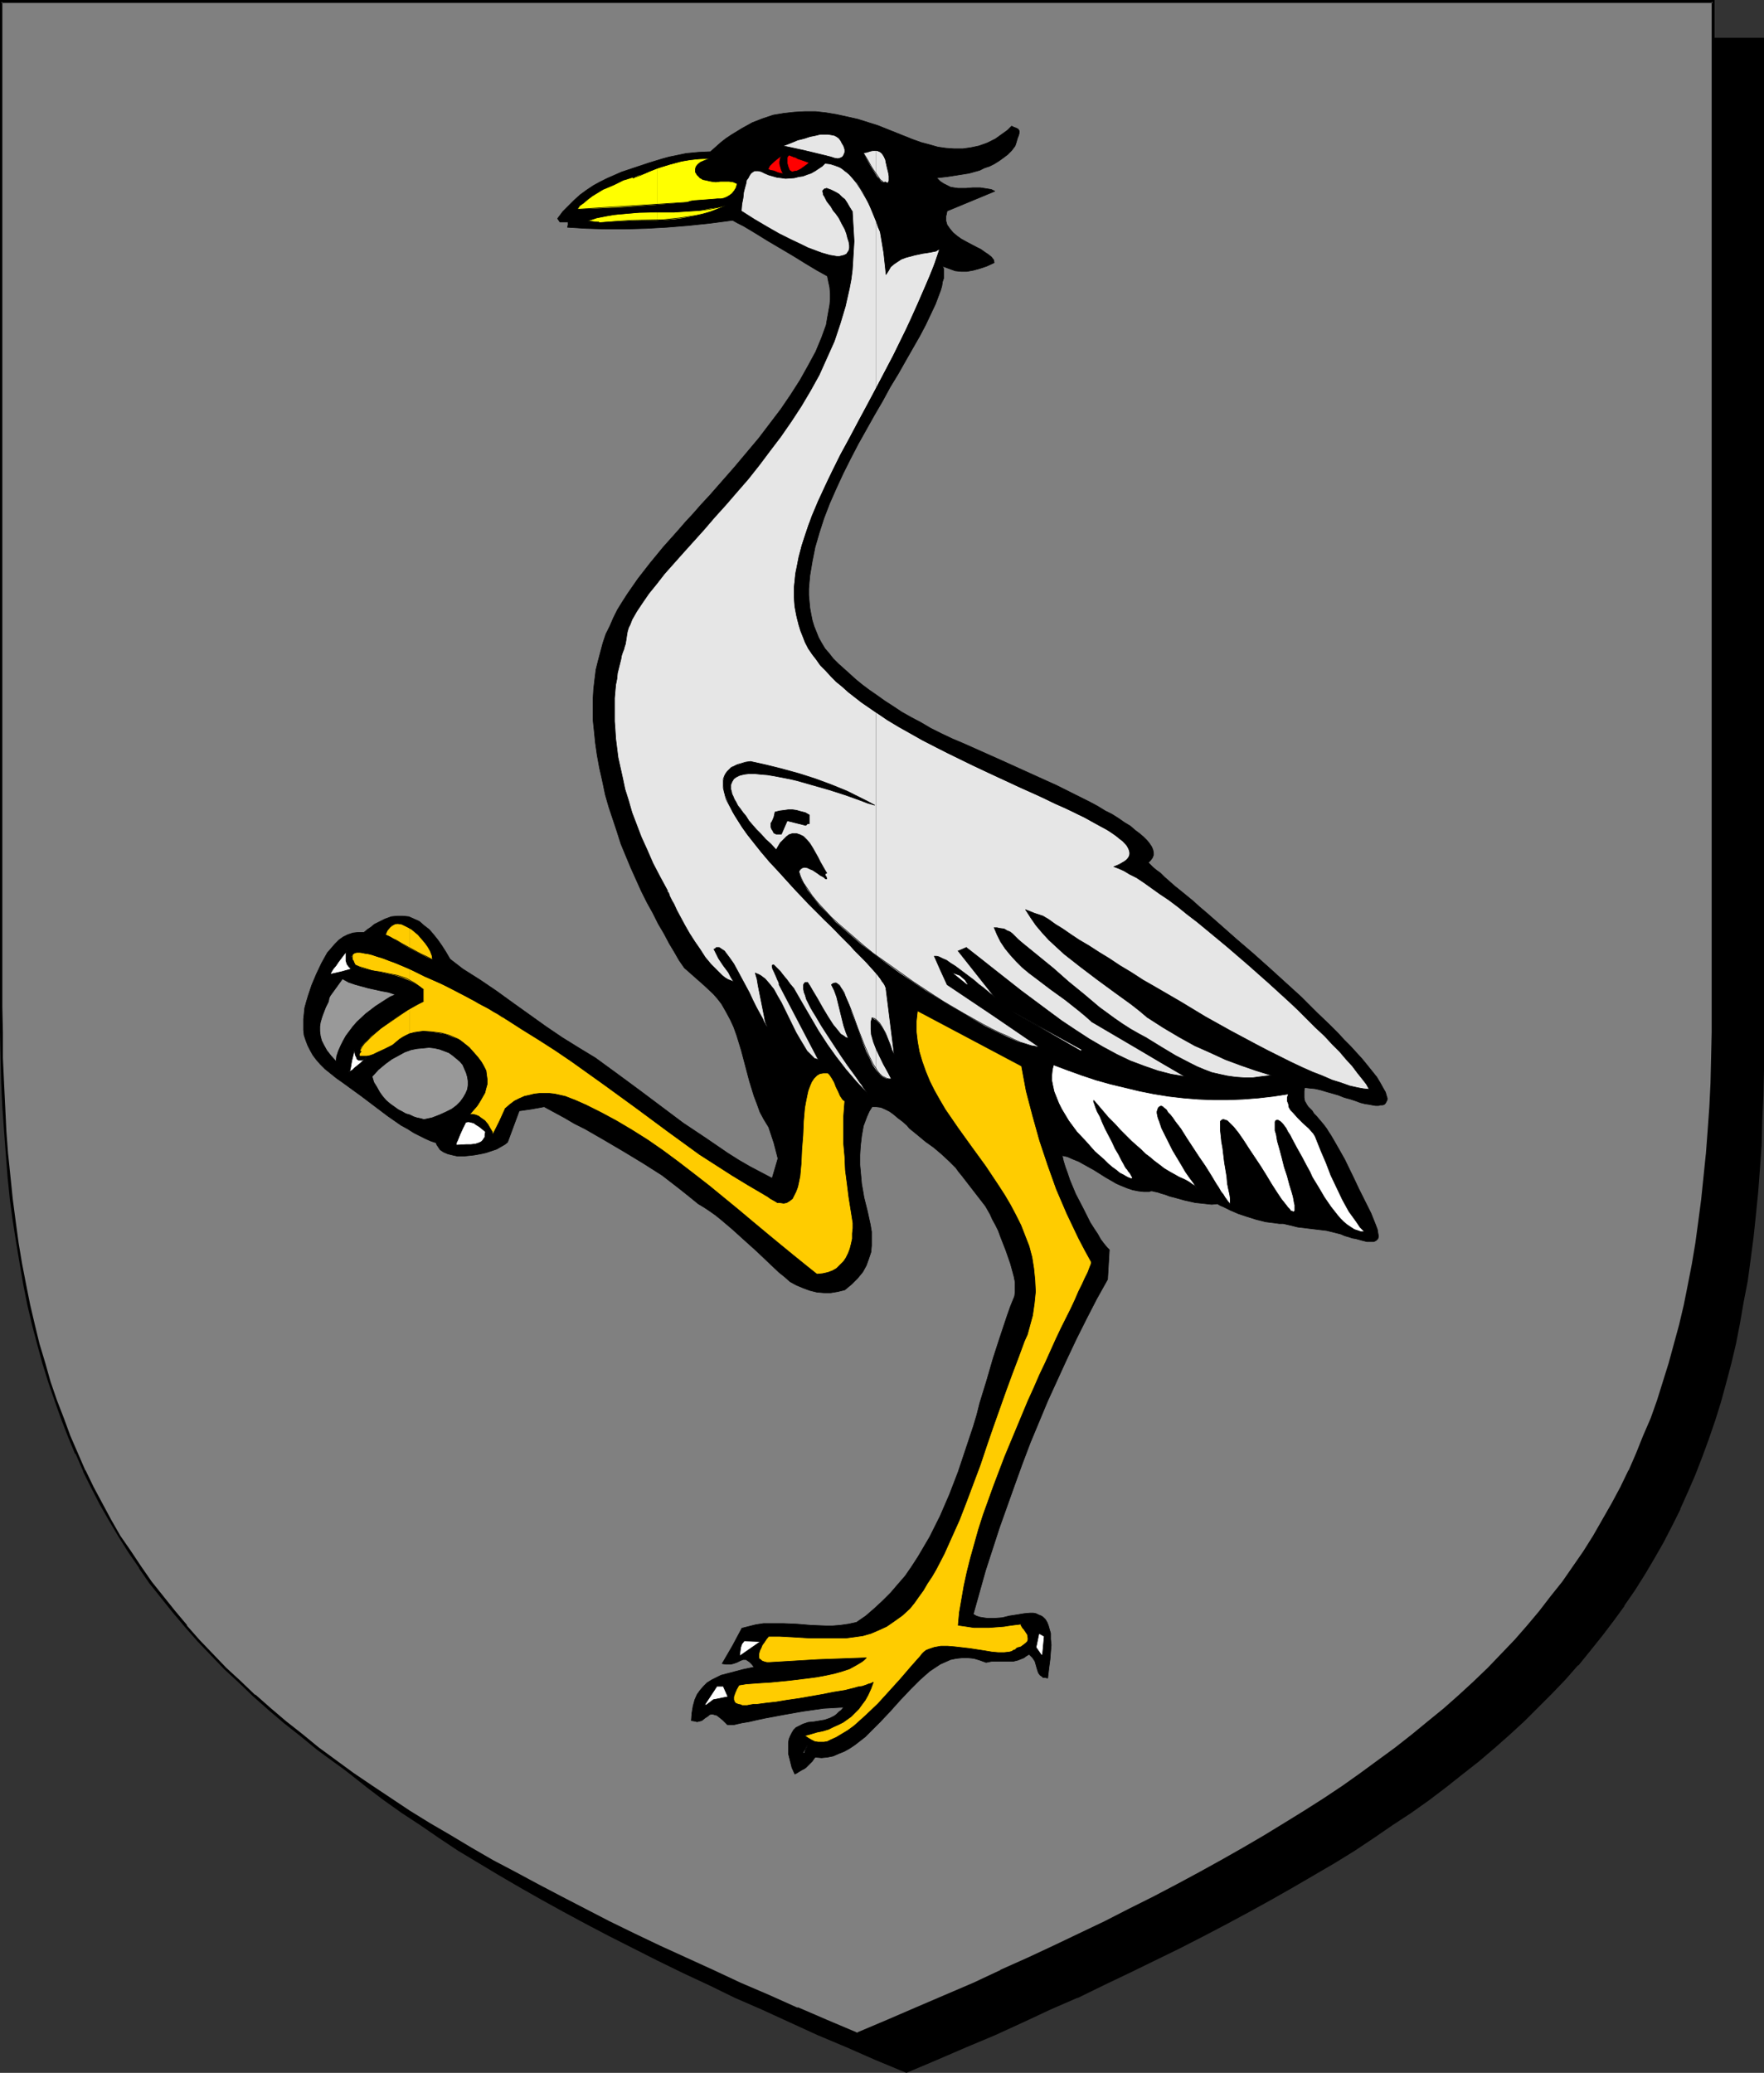 <?xml version="1.0" encoding="UTF-8" standalone="no"?>
<svg
   version="1.0"
   width="129.724mm"
   height="152.441mm"
   id="svg125"
   sodipodi:docname="Crane 3.wmf"
   xmlns:inkscape="http://www.inkscape.org/namespaces/inkscape"
   xmlns:sodipodi="http://sodipodi.sourceforge.net/DTD/sodipodi-0.dtd"
   xmlns="http://www.w3.org/2000/svg"
   xmlns:svg="http://www.w3.org/2000/svg">
  <rect width="100%" height="100%" fill="#333333" stroke="none"/>
  <sodipodi:namedview
     id="namedview125"
     pagecolor="#ffffff"
     bordercolor="#000000"
     borderopacity="0.25"
     inkscape:showpageshadow="2"
     inkscape:pageopacity="0.0"
     inkscape:pagecheckerboard="0"
     inkscape:deskcolor="#d1d1d1"
     inkscape:document-units="mm" />
  <defs
     id="defs1">
    <pattern
       id="WMFhbasepattern"
       patternUnits="userSpaceOnUse"
       width="6"
       height="6"
       x="0"
       y="0" />
  </defs>
  <path
     style="fill:#000000;fill-opacity:1;fill-rule:evenodd;stroke:none"
     d="m 251.934,575.832 8.403,-3.555 8.08,-3.555 8.08,-3.393 7.757,-3.555 7.757,-3.393 7.434,-3.393 7.272,-3.555 7.11,-3.393 6.949,-3.393 6.949,-3.393 6.626,-3.393 6.464,-3.393 6.302,-3.393 6.141,-3.393 5.979,-3.393 5.818,-3.393 5.656,-3.393 5.656,-3.393 5.333,-3.555 5.171,-3.393 5.171,-3.555 4.848,-3.555 4.848,-3.555 4.686,-3.555 4.363,-3.716 4.363,-3.716 4.202,-3.716 4.202,-3.716 3.878,-3.878 3.717,-3.878 3.717,-3.878 3.555,-3.878 3.394,-4.039 3.232,-4.039 3.07,-4.201 3.07,-4.201 2.909,-4.201 2.747,-4.362 2.586,-4.362 2.586,-4.524 2.424,-4.686 2.262,-4.524 2.101,-4.847 2.101,-4.847 1.939,-4.847 1.778,-5.009 1.778,-5.17 1.616,-5.17 1.454,-5.332 1.293,-5.493 1.293,-5.493 1.293,-5.655 0.97,-5.655 0.97,-5.978 0.97,-5.816 0.808,-6.14 0.646,-6.301 0.646,-6.301 0.485,-6.463 0.323,-6.624 0.323,-6.786 0.323,-6.947 v -6.947 l 0.162,-7.109 V 10.825 H 251.934 14.059 v 279.514 7.109 l 0.162,7.109 0.323,6.786 0.323,6.786 0.323,6.624 0.485,6.463 0.646,6.301 0.646,6.301 0.808,6.14 0.808,5.978 0.97,5.816 0.97,5.816 1.293,5.493 1.293,5.655 1.293,5.332 1.616,5.332 1.616,5.17 1.616,5.17 1.778,5.009 1.939,5.009 2.101,4.847 2.101,4.686 2.262,4.686 2.424,4.524 2.586,4.524 2.586,4.524 2.747,4.201 2.909,4.362 3.07,4.201 3.07,4.201 3.232,4.039 3.394,4.039 3.555,3.878 3.717,3.878 3.717,3.878 3.878,3.878 4.202,3.716 4.202,3.716 4.363,3.716 4.363,3.716 4.686,3.555 4.848,3.555 4.848,3.555 5.171,3.555 5.171,3.393 5.333,3.555 5.656,3.393 5.656,3.393 5.818,3.393 5.979,3.393 6.141,3.393 6.302,3.393 6.464,3.393 6.626,3.393 6.787,3.393 6.949,3.393 7.272,3.393 7.272,3.555 7.434,3.393 7.757,3.393 7.757,3.555 8.08,3.393 8.08,3.555 z"
     id="path1" />
  <path
     style="fill:#000000;fill-opacity:1;fill-rule:evenodd;stroke:none"
     d="m 251.934,576.155 8.403,-3.555 8.242,-3.555 8.08,-3.393 v 0 l 7.757,-3.555 7.595,-3.555 7.434,-3.231 h 0.162 l 7.272,-3.555 7.11,-3.393 6.949,-3.393 6.949,-3.393 6.626,-3.393 6.464,-3.393 6.302,-3.393 6.141,-3.393 5.979,-3.393 5.818,-3.393 5.818,-3.393 5.494,-3.393 5.333,-3.555 5.171,-3.555 5.171,-3.393 v 0 l 5.01,-3.555 4.686,-3.555 4.686,-3.716 4.525,-3.555 4.363,-3.716 4.202,-3.716 v 0 l 4.04,-3.716 3.878,-3.878 3.878,-3.878 3.717,-3.878 3.394,-3.878 h 0.162 l 3.394,-4.201 3.232,-4.039 3.07,-4.039 3.07,-4.201 v -0.162 l 2.909,-4.201 2.747,-4.362 2.586,-4.362 2.586,-4.524 2.424,-4.686 2.262,-4.524 v -0.162 l 2.101,-4.686 v 0 l 2.101,-4.847 1.939,-5.009 1.778,-4.847 1.778,-5.17 1.616,-5.17 1.454,-5.332 1.454,-5.493 v 0 l 1.293,-5.493 1.131,-5.816 0.97,-5.655 1.131,-5.816 0.808,-5.978 0.808,-6.14 0.646,-6.14 0.646,-6.463 v 0 l 0.485,-6.463 0.485,-6.624 0.162,-6.786 0.323,-6.947 0.162,-6.947 V 290.501 10.502 H 13.736 v 279.838 7.109 l 0.162,7.109 0.162,6.786 0.323,6.786 0.485,6.624 0.485,6.463 v 0 l 0.485,6.463 0.808,6.14 0.646,6.14 0.97,5.978 0.97,5.816 0.97,5.816 1.293,5.655 1.131,5.493 v 0 l 1.454,5.493 1.454,5.332 1.616,5.17 1.778,5.17 1.778,5.009 1.939,5.009 2.101,4.847 v 0 l 2.101,4.686 v 0 l 2.424,4.686 2.262,4.524 2.586,4.524 2.586,4.524 2.747,4.201 2.909,4.362 v 0 l 3.07,4.201 3.07,4.201 3.232,4.039 3.394,4.039 3.555,4.039 v 0 l 3.717,3.878 3.878,3.878 3.878,3.878 4.04,3.716 v 0 l 4.202,3.716 4.363,3.716 4.525,3.555 4.686,3.716 4.686,3.555 5.01,3.555 v 0 l 5.171,3.393 5.171,3.555 5.333,3.555 5.656,3.393 5.656,3.393 5.818,3.393 5.979,3.393 6.141,3.393 6.302,3.393 6.464,3.393 13.413,6.786 6.949,3.393 7.272,3.393 7.272,3.555 v 0 l 7.434,3.231 7.757,3.555 7.757,3.555 v 0 l 8.08,3.393 8.08,3.555 8.565,3.555 0.162,-0.646 -8.403,-3.716 -8.242,-3.393 -7.918,-3.555 v 0.162 l -7.757,-3.555 -7.757,-3.393 -7.434,-3.393 v 0 l -7.272,-3.555 -7.11,-3.393 -6.949,-3.393 -13.574,-6.786 -6.464,-3.393 -6.302,-3.393 -6.141,-3.393 -5.979,-3.393 -5.818,-3.393 -5.656,-3.393 -5.494,-3.393 -5.494,-3.555 -5.171,-3.393 -5.171,-3.555 h 0.162 l -5.01,-3.555 -4.686,-3.555 -4.686,-3.555 -4.525,-3.716 -4.363,-3.716 -4.202,-3.716 v 0.162 l -4.04,-3.716 -3.878,-3.878 -3.878,-3.878 -3.555,-3.878 v 0 l -3.555,-4.039 -3.394,-4.039 -3.232,-4.039 -3.07,-4.201 -3.07,-4.201 v 0.162 l -2.909,-4.362 -2.747,-4.362 -2.747,-4.362 -2.424,-4.524 -2.424,-4.524 -2.262,-4.686 v 0 l -2.101,-4.686 v 0 l -2.101,-4.847 -1.778,-5.009 -1.939,-5.009 -1.616,-5.009 -1.616,-5.17 -1.454,-5.493 -1.454,-5.332 v 0 l -1.293,-5.493 -1.131,-5.655 -1.131,-5.655 -0.97,-5.978 -0.808,-5.978 -0.808,-5.978 -0.646,-6.301 -0.646,-6.301 v 0 l -0.485,-6.463 -0.323,-6.624 -0.323,-6.786 -0.323,-6.786 v -7.109 l -0.162,-7.109 V 10.825 l -0.323,0.323 H 489.971 l -0.323,-0.323 V 290.501 l -0.162,7.109 -0.162,6.947 -0.162,6.947 -0.323,6.786 -0.485,6.624 -0.485,6.463 v -0.162 l -0.646,6.463 -0.646,6.14 -0.646,6.14 -0.97,5.978 -0.97,5.816 -1.131,5.816 -1.131,5.655 -1.293,5.493 v 0 l -1.454,5.332 -1.454,5.332 -1.616,5.17 -1.616,5.17 -1.778,5.009 -2.101,4.847 -1.939,4.847 v 0 l -2.101,4.847 v -0.162 l -2.262,4.686 -2.424,4.686 -2.586,4.362 -2.586,4.362 -2.747,4.524 -2.909,4.201 v 0 l -2.909,4.201 -3.232,4.039 -3.232,4.039 -3.394,4.201 v 0 l -3.394,3.878 -3.717,3.878 -3.878,3.878 -3.878,3.878 -4.04,3.716 v -0.162 l -4.202,3.716 -4.363,3.716 -4.525,3.716 -4.686,3.555 -4.686,3.555 -5.01,3.555 h 0.162 l -5.171,3.555 -5.171,3.393 -5.333,3.555 -5.656,3.393 -5.656,3.393 -5.818,3.393 -5.979,3.393 -6.141,3.393 -6.302,3.393 -6.464,3.393 -6.787,3.393 -6.787,3.393 -6.949,3.393 -7.11,3.393 -7.272,3.555 v 0 l -7.434,3.393 -7.595,3.393 -7.918,3.555 v -0.162 l -7.918,3.555 -8.242,3.393 -8.403,3.716 h 0.323 z"
     id="path2" />
  <path
     style="fill:#808080;fill-opacity:1;fill-rule:evenodd;stroke:none"
     d="m 238.198,565.33 8.403,-3.555 8.08,-3.393 8.08,-3.555 7.757,-3.393 7.757,-3.555 7.434,-3.393 7.272,-3.393 7.11,-3.393 7.11,-3.393 6.787,-3.393 6.626,-3.393 6.464,-3.393 6.302,-3.393 6.141,-3.393 5.979,-3.555 5.818,-3.231 5.818,-3.555 5.494,-3.393 5.333,-3.555 5.333,-3.393 5.01,-3.555 4.848,-3.555 4.848,-3.555 4.686,-3.555 4.525,-3.716 4.363,-3.716 4.04,-3.555 4.202,-3.878 3.878,-3.716 3.717,-3.878 3.717,-3.878 3.555,-4.039 3.394,-4.039 3.232,-4.039 3.07,-4.201 3.07,-4.201 2.909,-4.201 2.747,-4.362 2.586,-4.524 2.586,-4.362 2.424,-4.686 2.262,-4.686 2.101,-4.686 2.101,-4.847 1.939,-5.009 1.778,-4.847 1.778,-5.17 1.616,-5.17 1.454,-5.332 1.293,-5.493 1.293,-5.493 1.131,-5.655 1.131,-5.655 0.97,-5.978 0.97,-5.978 0.808,-6.14 0.646,-6.14 0.485,-6.301 0.485,-6.463 0.485,-6.786 0.323,-6.624 0.162,-6.947 0.162,-7.109 V 279.838 0.485 H 238.198 0.323 V 279.838 v 7.109 l 0.162,7.109 0.323,6.947 0.323,6.624 0.323,6.786 0.485,6.463 0.485,6.301 0.808,6.14 0.808,6.14 0.808,5.978 0.97,5.978 0.97,5.655 1.293,5.655 1.293,5.493 1.293,5.332 1.616,5.493 1.454,5.17 1.778,5.17 1.778,4.847 1.939,5.009 2.101,4.847 2.101,4.686 2.262,4.686 2.424,4.686 2.586,4.362 2.586,4.524 2.747,4.201 2.909,4.362 2.909,4.201 3.232,4.201 3.232,4.039 3.394,4.039 3.555,3.878 3.555,4.039 3.878,3.716 3.878,3.878 4.04,3.716 4.202,3.716 4.363,3.716 4.525,3.555 4.686,3.716 4.686,3.555 5.01,3.555 5.01,3.393 5.333,3.555 5.333,3.393 5.494,3.555 5.656,3.393 5.818,3.393 6.141,3.393 6.141,3.393 6.302,3.393 6.464,3.393 6.626,3.393 6.787,3.555 6.949,3.393 7.11,3.393 7.434,3.393 7.434,3.393 7.595,3.555 7.918,3.393 7.918,3.555 8.242,3.393 z"
     id="path3" />
  <path
     style="fill:#000000;fill-opacity:1;fill-rule:evenodd;stroke:none"
     d="m 238.198,565.815 8.403,-3.555 8.242,-3.555 8.08,-3.393 v -0.162 l 7.757,-3.555 7.595,-3.393 h 0.162 l 7.434,-3.393 7.272,-3.393 14.221,-6.947 6.787,-3.231 6.626,-3.393 6.464,-3.393 6.302,-3.393 6.141,-3.393 5.979,-3.555 5.818,-3.393 5.818,-3.393 5.494,-3.393 5.333,-3.555 5.333,-3.393 5.01,-3.555 5.01,-3.555 v 0 l 4.848,-3.555 4.525,-3.555 4.525,-3.716 4.363,-3.716 4.202,-3.716 v 0 l 4.04,-3.716 4.04,-3.878 3.717,-3.878 3.717,-3.878 3.394,-3.878 h 0.162 l 3.394,-4.039 3.232,-4.039 3.07,-4.201 v 0 l 3.07,-4.362 2.909,-4.201 2.747,-4.362 2.586,-4.362 2.586,-4.524 2.424,-4.524 2.262,-4.686 v -0.162 l 2.101,-4.686 v 0 l 2.101,-4.847 1.939,-5.009 1.778,-5.009 1.778,-5.009 1.616,-5.332 1.454,-5.17 1.454,-5.493 v 0 l 1.131,-5.655 1.293,-5.655 0.97,-5.655 1.131,-5.816 0.808,-6.14 0.808,-5.978 0.646,-6.301 0.485,-6.301 v 0 l 0.646,-6.463 0.323,-6.786 0.323,-6.624 0.323,-6.947 v -7.109 l 0.162,-7.109 V 0 H 0 v 279.838 7.109 l 0.162,7.109 0.162,6.947 0.323,6.624 0.485,6.786 0.485,6.463 v 0 l 0.485,6.301 0.646,6.301 0.808,5.978 0.97,6.14 0.97,5.816 0.97,5.655 1.131,5.655 1.293,5.493 1.454,5.493 v 0 l 1.454,5.332 1.616,5.17 1.778,5.17 1.778,5.009 1.939,5.009 1.939,4.686 h 0.162 l 2.101,4.847 v 0.162 l 2.262,4.524 2.424,4.686 2.586,4.524 2.586,4.362 2.747,4.362 2.909,4.201 v 0.162 l 2.909,4.201 3.232,4.039 3.232,4.039 3.394,4.039 v 0 l 3.555,4.039 3.717,3.878 3.717,3.878 4.04,3.716 4.04,3.878 v 0 l 4.202,3.716 4.363,3.716 4.525,3.555 4.525,3.716 4.848,3.555 v 0 l 5.01,3.555 5.01,3.393 5.171,3.555 5.494,3.393 5.494,3.555 5.656,3.393 5.818,3.393 5.979,3.393 6.302,3.393 6.141,3.393 6.626,3.393 13.413,6.786 6.949,3.393 7.11,3.393 7.434,3.555 7.434,3.393 v 0 l 7.757,3.393 7.757,3.555 8.08,3.393 v 0.162 l 8.08,3.555 8.565,3.555 0.162,-0.808 -8.403,-3.555 -8.242,-3.555 v 0.162 l -7.918,-3.555 -7.918,-3.393 -7.595,-3.555 v 0 l -7.434,-3.393 -7.434,-3.393 -7.11,-3.393 -6.949,-3.393 -13.413,-6.947 -6.464,-3.393 -6.302,-3.393 -6.141,-3.231 -6.141,-3.555 -5.656,-3.393 -5.818,-3.393 -5.494,-3.393 -5.333,-3.555 -5.333,-3.555 -5.01,-3.393 -4.848,-3.555 v 0 L 88.557,485.677 84.032,481.961 79.507,478.406 75.144,474.69 70.942,470.974 v 0.162 l -4.04,-3.878 -4.04,-3.716 -3.717,-3.878 -3.717,-3.878 -3.555,-4.039 h 0.162 l -3.394,-4.039 -3.232,-4.039 -3.232,-4.039 -2.909,-4.201 v 0 l -2.909,-4.362 -2.909,-4.201 -2.586,-4.524 -2.424,-4.524 -2.424,-4.524 -2.262,-4.686 v 0.162 l -2.101,-4.847 v 0 l -2.101,-4.847 -1.778,-4.847 -1.939,-5.009 -1.778,-5.17 -1.454,-5.17 -1.616,-5.332 v 0 l -1.293,-5.332 -1.293,-5.493 -1.131,-5.655 -1.131,-5.816 -0.97,-5.816 -0.808,-5.978 -0.808,-6.14 -0.646,-6.301 -0.646,-6.301 v 0.162 l -0.485,-6.463 -0.323,-6.786 -0.323,-6.624 -0.323,-6.947 v -7.109 L 0.646,279.838 V 0.485 L 0.323,0.808 H 476.073 l -0.323,-0.323 V 279.838 v 7.109 l -0.162,7.109 -0.162,6.947 -0.323,6.624 -0.485,6.786 -0.485,6.463 v -0.162 l -0.646,6.301 -0.646,6.301 -0.808,6.14 -0.808,5.978 -0.97,5.816 -1.131,5.816 -1.131,5.655 -1.293,5.493 v 0 l -1.454,5.332 -1.454,5.332 -1.616,5.17 -1.616,5.17 -1.778,5.009 -2.101,4.847 -1.939,4.847 v 0 l -2.101,4.847 v -0.162 l -2.262,4.686 -2.424,4.524 -2.586,4.524 -2.586,4.524 -2.747,4.362 -2.909,4.201 -2.909,4.201 v 0 l -3.232,4.039 -3.232,4.201 -3.394,4.039 v 0 l -3.394,3.878 -3.717,3.878 -3.717,3.878 -4.04,3.878 -4.04,3.716 v 0 l -4.202,3.716 -4.363,3.555 -4.525,3.716 -4.525,3.555 -4.848,3.555 v 0 l -4.848,3.555 -5.01,3.555 -5.333,3.555 -5.333,3.393 -5.494,3.393 -5.818,3.555 -5.818,3.393 -5.979,3.393 -6.141,3.393 -6.302,3.393 -6.464,3.393 -6.787,3.393 -6.626,3.393 -14.221,6.786 -7.272,3.393 -7.595,3.393 h 0.162 l -7.595,3.555 -7.918,3.393 v 0 l -7.918,3.393 -8.242,3.555 -8.403,3.555 h 0.323 z"
     id="path4" />
  <path
     style="fill:#000000;fill-opacity:1;fill-rule:evenodd;stroke:#000000;stroke-width:0.162px;stroke-linecap:round;stroke-linejoin:round;stroke-miterlimit:4;stroke-dasharray:none;stroke-opacity:1"
     d="m 281.992,360.299 0.162,-1.131 v -1.293 -1.454 l -0.323,-1.616 -0.485,-1.777 -0.485,-1.777 -1.293,-3.716 -1.454,-3.716 -0.646,-1.777 -0.808,-1.616 -0.808,-1.454 -0.646,-1.454 -0.646,-1.131 -0.646,-1.131 -6.626,-8.563 -0.808,-0.969 -0.808,-1.131 -1.939,-1.939 -2.101,-1.939 -2.101,-1.777 -2.262,-1.616 -0.97,-0.808 -0.97,-0.808 -1.778,-1.454 -0.808,-0.646 -0.646,-0.808 -1.293,-1.131 -1.293,-0.969 -1.131,-0.969 -1.131,-0.808 -1.293,-0.646 -1.131,-0.485 -1.293,-0.162 h -1.131 l -0.808,1.293 -0.646,1.454 -0.97,2.585 -0.485,2.747 -0.323,2.747 -0.162,2.585 v 2.747 l 0.485,5.332 0.323,1.777 0.323,1.939 0.97,3.878 0.808,3.716 0.323,1.939 v 1.939 1.939 l -0.162,1.777 -0.646,1.939 -0.646,1.777 -0.97,1.777 -1.454,1.777 -0.646,0.646 -0.97,0.969 -0.97,0.808 -0.97,0.808 -1.939,0.485 -1.939,0.323 h -1.939 l -1.939,-0.162 -1.939,-0.485 -1.778,-0.646 -1.939,-0.808 -1.778,-0.969 -1.454,-1.293 -1.616,-1.293 -3.07,-2.908 -3.232,-3.07 -3.232,-2.908 -3.394,-3.07 -3.232,-2.747 -1.616,-1.293 -1.616,-1.131 -1.454,-0.969 -1.616,-0.969 -2.586,-2.1 -2.424,-1.939 -5.01,-3.878 -5.333,-3.393 -5.333,-3.231 -5.494,-3.231 -5.333,-3.07 -2.909,-1.454 -2.747,-1.616 -5.656,-3.07 -3.555,0.646 -3.394,0.485 -1.616,4.362 -1.616,4.362 -0.808,0.646 -1.131,0.646 -1.131,0.646 -1.454,0.485 -1.454,0.485 -1.454,0.323 -1.778,0.323 -1.454,0.162 -1.616,0.162 h -1.616 l -1.454,-0.323 -1.293,-0.323 -1.131,-0.485 -0.97,-0.646 -0.646,-0.969 -0.323,-0.485 -0.162,-0.485 -1.454,-0.485 -1.454,-0.646 -1.616,-0.808 -1.616,-0.808 -1.778,-1.131 -1.778,-0.969 -3.717,-2.585 -7.272,-5.493 -3.555,-2.585 -1.778,-1.293 -1.616,-1.131 -1.616,-1.293 -1.616,-1.293 -1.293,-1.293 -1.131,-1.293 -0.97,-1.293 -0.808,-1.454 -0.646,-1.293 -0.485,-1.293 -0.485,-1.454 -0.162,-1.454 v -1.454 -1.616 l 0.162,-1.454 0.162,-1.616 0.485,-1.777 0.485,-1.616 0.485,-1.454 0.485,-1.454 1.293,-3.07 1.454,-3.07 0.808,-1.454 0.808,-1.454 1.131,-1.293 0.97,-1.131 1.131,-1.131 1.131,-0.808 1.293,-0.646 1.454,-0.485 1.454,-0.162 h 1.616 l 0.97,-0.808 0.97,-0.646 0.97,-0.808 0.97,-0.485 0.97,-0.485 0.97,-0.485 1.778,-0.646 1.616,-0.162 h 1.616 l 1.616,0.162 1.454,0.646 1.454,0.646 1.293,1.131 1.454,1.131 1.131,1.293 1.293,1.616 1.131,1.616 1.131,1.777 1.131,1.939 3.555,2.747 4.848,3.07 4.525,3.07 4.686,3.393 4.525,3.231 4.525,3.231 4.525,3.07 4.686,2.908 4.525,2.747 5.979,4.362 6.141,4.524 12.282,9.209 6.302,4.201 6.141,4.201 3.07,1.939 3.07,1.777 3.07,1.616 3.07,1.616 0.808,-2.747 0.808,-2.747 -1.131,-4.362 -1.454,-4.362 -1.293,-2.1 -1.131,-2.1 -0.808,-2.262 -0.808,-2.1 -1.293,-4.201 -2.262,-8.563 -1.293,-4.201 -0.808,-2.262 -0.97,-2.1 -1.131,-2.1 -1.293,-2.262 -1.131,-1.454 -1.131,-1.293 -2.586,-2.424 -2.747,-2.424 -2.747,-2.424 -1.454,-2.1 -1.293,-2.262 -1.454,-2.424 -1.454,-2.747 -1.616,-2.747 -1.454,-2.908 -1.616,-2.908 -1.616,-3.231 -2.909,-6.463 -2.747,-6.624 -1.131,-3.555 -1.131,-3.393 -1.131,-3.393 -0.97,-3.393 -0.808,-3.878 -0.808,-3.555 -0.646,-3.555 -0.485,-3.393 -0.323,-3.231 -0.323,-3.07 v -3.07 -2.908 l 0.162,-2.747 0.323,-2.747 0.323,-2.585 0.646,-2.585 0.646,-2.424 0.646,-2.424 0.808,-2.424 1.131,-2.262 0.97,-2.262 1.131,-2.262 1.293,-2.1 1.454,-2.262 2.909,-4.201 3.394,-4.362 3.717,-4.524 4.04,-4.524 2.101,-2.424 2.101,-2.262 2.262,-2.585 2.262,-2.424 6.949,-7.917 3.394,-4.039 3.394,-4.039 3.07,-4.039 3.07,-4.039 2.747,-4.039 2.586,-4.039 2.262,-4.039 2.101,-3.878 0.808,-1.939 0.808,-1.939 0.646,-1.777 0.646,-1.777 0.323,-1.939 0.323,-1.777 0.323,-1.777 0.162,-1.616 v -1.616 l -0.162,-1.777 -0.323,-1.454 -0.323,-1.616 -1.454,-0.808 -1.454,-0.808 -3.232,-1.939 -3.394,-2.1 -3.555,-2.1 -3.555,-2.1 -3.394,-2.1 -3.232,-1.939 -1.616,-0.808 -1.454,-0.808 -6.141,0.808 -6.141,0.646 -5.979,0.485 -5.818,0.323 -5.656,0.162 h -5.656 l -5.333,-0.162 -5.171,-0.323 0.162,-0.646 V 61.719 h -2.262 l -0.323,-0.485 -0.323,-0.485 1.454,-1.939 1.616,-1.616 1.616,-1.616 1.616,-1.454 1.778,-1.293 1.939,-1.293 1.778,-0.969 1.939,-0.969 4.04,-1.777 3.878,-1.293 3.878,-1.293 3.717,-1.131 1.778,-0.485 1.616,-0.323 3.07,-0.646 3.394,-0.323 3.394,-0.162 1.454,-1.293 1.454,-1.293 1.454,-1.131 1.454,-0.969 2.909,-1.777 2.909,-1.616 2.909,-1.131 2.909,-0.969 2.909,-0.485 2.909,-0.323 2.909,-0.162 h 3.07 l 2.909,0.323 2.909,0.485 2.909,0.646 2.909,0.646 5.656,1.777 4.848,1.939 4.848,1.939 2.262,0.808 2.424,0.646 2.262,0.646 2.262,0.323 2.262,0.162 h 2.424 l 2.262,-0.323 2.262,-0.485 2.262,-0.808 2.262,-1.131 1.131,-0.808 1.131,-0.808 1.131,-0.808 1.131,-1.131 0.646,0.323 0.485,0.162 0.323,0.162 0.323,0.162 0.323,0.485 v 0.646 l -0.162,0.646 -0.323,0.808 -0.323,1.131 -0.323,0.969 -0.97,1.293 -1.131,1.131 -1.293,0.969 -1.131,0.808 -1.293,0.808 -1.293,0.646 -1.454,0.485 -1.293,0.646 -2.909,0.808 -3.07,0.485 -3.07,0.485 -2.909,0.323 0.97,0.969 0.97,0.646 0.97,0.485 0.97,0.485 0.97,0.162 1.131,0.162 h 2.101 l 1.939,-0.162 h 2.101 l 2.101,0.323 0.97,0.162 0.97,0.485 -6.626,2.747 -6.626,2.747 -0.162,0.808 -0.162,0.646 v 0.646 0.646 l 0.323,1.131 0.808,1.131 0.808,0.969 1.131,0.969 1.131,0.808 1.454,0.808 2.747,1.454 1.293,0.646 1.131,0.808 0.97,0.646 0.808,0.646 0.646,0.808 0.162,0.808 -2.101,0.969 -1.939,0.646 -1.778,0.485 -1.778,0.323 h -1.616 l -1.616,-0.162 -1.778,-0.646 -1.778,-0.646 0.323,0.646 v 0.808 0.969 0.969 l -0.323,0.969 -0.162,1.131 -0.323,1.131 -0.485,1.293 -0.97,2.585 -1.293,2.747 -1.454,3.07 -1.616,3.07 -1.939,3.393 -1.939,3.393 -2.101,3.716 -2.262,3.716 -2.101,3.878 -2.262,3.878 -4.525,8.078 -2.101,4.039 -2.101,4.201 -1.939,4.201 -1.778,4.039 -1.616,4.201 -1.293,4.039 -1.131,3.878 -0.808,4.039 -0.646,3.878 -0.162,1.777 -0.162,1.939 v 1.777 l 0.162,1.777 0.162,1.777 0.323,1.777 0.323,1.616 0.485,1.616 0.646,1.616 0.646,1.616 0.808,1.454 0.97,1.616 1.131,1.293 1.131,1.454 1.454,1.454 1.454,1.293 1.616,1.454 1.778,1.616 1.778,1.454 1.939,1.454 2.101,1.454 2.262,1.616 2.262,1.454 2.424,1.616 2.586,1.454 2.747,1.454 2.747,1.616 2.909,1.454 3.07,1.454 3.07,1.293 10.504,4.686 10.342,4.686 5.01,2.262 4.848,2.424 4.525,2.262 2.101,1.131 2.101,1.293 1.939,0.969 1.778,1.131 1.616,1.131 1.616,0.969 1.293,1.131 1.293,0.969 1.131,0.969 0.97,0.969 0.646,0.808 0.646,0.969 0.323,0.808 0.162,0.808 v 0.646 l -0.323,0.808 -0.485,0.646 -0.646,0.646 0.485,0.485 0.808,0.808 0.97,0.808 1.131,0.808 1.131,1.131 1.293,1.131 1.454,1.293 1.616,1.293 1.778,1.454 1.778,1.454 1.778,1.616 2.101,1.777 4.04,3.555 4.202,3.716 4.525,3.878 4.525,4.039 8.888,8.078 4.202,4.201 4.04,3.878 1.939,1.939 1.778,1.939 1.778,1.777 1.616,1.777 1.616,1.777 1.454,1.777 1.293,1.616 1.293,1.616 0.97,1.616 0.808,1.454 0.646,1.131 0.323,1.131 0.162,0.485 v 0.485 l -0.162,0.323 -0.162,0.323 -0.162,0.323 -0.323,0.323 -0.485,0.162 h -0.646 l -0.485,0.162 h -0.808 l -0.97,-0.162 -0.808,-0.162 -1.131,-0.162 -1.293,-0.323 -1.293,-0.485 -1.454,-0.485 -1.778,-0.485 -1.616,-0.646 -3.394,-0.969 -1.616,-0.485 -1.454,-0.323 -1.616,-0.162 -1.293,-0.162 -0.162,0.969 v 0.646 1.131 l 0.162,0.969 0.646,1.131 0.323,0.485 0.485,0.485 0.646,0.646 0.485,0.808 0.808,0.808 0.808,0.969 0.97,1.131 0.97,1.293 0.485,0.808 0.646,0.969 1.131,1.939 1.293,2.262 1.454,2.585 2.586,5.332 1.293,2.747 1.293,2.585 1.131,2.262 0.97,1.939 0.646,1.616 0.646,1.616 0.485,1.293 0.162,0.969 0.162,0.969 -0.162,0.646 -0.485,0.485 -0.646,0.323 h -0.808 -1.131 l -1.293,-0.323 -1.778,-0.485 -0.97,-0.162 -0.97,-0.323 -1.131,-0.323 -1.131,-0.485 -1.939,-0.485 -1.939,-0.485 -8.08,-0.969 -1.939,-0.485 -2.101,-0.485 h -1.131 l -1.131,-0.162 -2.586,-0.323 -2.586,-0.646 -2.586,-0.808 -2.424,-0.808 -2.262,-0.969 -1.939,-0.969 -0.808,-0.323 -0.808,-0.485 -1.616,0.162 -1.454,-0.162 -1.454,-0.162 -1.616,-0.162 -2.909,-0.646 -2.909,-0.808 -1.293,-0.323 -1.293,-0.485 -1.131,-0.323 -0.485,-0.162 -0.485,-0.162 -0.808,-0.162 -0.646,-0.162 h -0.485 l -0.323,0.162 h -1.616 l -1.454,-0.162 -1.616,-0.323 -1.454,-0.485 -1.616,-0.646 -1.454,-0.646 -3.07,-1.777 -3.07,-1.939 -2.909,-1.616 -1.454,-0.808 -1.616,-0.646 -1.454,-0.646 -1.454,-0.323 0.323,1.454 0.485,1.616 0.646,1.777 0.646,1.939 0.808,1.939 0.808,1.939 2.101,4.039 1.939,3.878 1.131,1.777 0.97,1.454 0.808,1.454 0.97,1.293 0.808,0.969 0.646,0.646 v 0 l -0.485,8.24 -3.07,5.493 -2.909,5.655 -2.747,5.493 -2.747,5.816 -2.586,5.655 -2.586,5.655 -2.424,5.816 -2.424,5.816 -2.262,5.978 -2.101,5.816 -4.202,11.795 -3.878,11.956 -3.394,12.118 0.808,0.485 0.97,0.323 0.97,0.162 1.131,0.162 h 2.101 l 2.101,-0.162 1.939,-0.485 2.101,-0.323 1.939,-0.323 1.778,-0.162 h 0.808 l 0.808,0.162 0.646,0.323 0.808,0.323 0.485,0.323 0.646,0.646 0.485,0.808 0.323,0.808 0.323,1.131 0.323,1.131 v 1.616 l 0.162,1.616 -0.162,1.939 -0.162,2.1 -0.323,2.424 -0.323,2.747 -0.646,-0.162 h -0.646 l -0.323,-0.323 -0.485,-0.323 -0.485,-0.646 -0.323,-0.969 -0.323,-1.131 -0.323,-1.131 -0.646,-0.969 -0.485,-0.485 -0.485,-0.485 -0.808,0.485 -0.646,0.485 -0.808,0.323 -0.808,0.323 -1.293,0.323 h -1.616 -1.454 -1.454 -1.454 l -1.616,0.323 -1.778,-0.646 -1.616,-0.485 -1.616,-0.162 h -1.616 l -1.616,0.162 -1.616,0.323 -1.454,0.646 -1.454,0.646 -1.454,0.969 -1.454,0.969 -1.293,1.131 -1.454,1.293 -2.747,2.747 -2.747,2.908 -2.747,3.07 -2.747,2.908 -2.747,2.747 -1.454,1.454 -1.454,1.131 -1.454,1.131 -1.454,0.969 -1.454,0.808 -1.616,0.646 -1.454,0.646 -1.616,0.323 -1.616,0.162 -1.778,-0.162 -0.485,0.646 -0.323,0.485 -0.808,0.808 -0.485,0.485 -0.485,0.485 -0.485,0.323 -0.646,0.323 -0.808,0.485 -0.485,0.323 -0.646,0.323 -0.808,-1.777 -0.485,-1.939 -0.485,-1.939 v -2.1 -0.969 l 0.162,-0.969 0.323,-0.808 0.485,-0.969 0.485,-0.808 0.646,-0.646 0.97,-0.485 0.97,-0.485 1.454,-0.485 1.616,-0.162 2.909,-0.485 1.454,-0.485 1.293,-0.646 0.646,-0.485 0.646,-0.646 0.646,-0.485 0.646,-0.808 -2.909,0.162 -2.747,0.162 -5.656,0.808 -5.494,0.969 -2.586,0.485 -2.586,0.485 -2.262,0.485 -2.101,0.485 -1.939,0.323 -1.454,0.323 -0.646,0.162 h -0.646 -0.485 -0.646 -0.162 l -0.162,-0.162 v 0 l -0.646,-0.646 -0.485,-0.485 -0.808,-0.646 -0.808,-0.646 -0.646,-0.162 -0.485,-0.162 h -0.485 l -0.485,0.162 -0.323,0.323 -0.485,0.323 -0.485,0.323 -0.808,0.646 -0.646,0.162 -0.646,0.162 -0.646,-0.162 -0.97,-0.162 0.162,-2.1 0.323,-1.939 0.485,-1.777 0.646,-1.454 0.808,-1.131 0.97,-1.131 0.97,-0.969 1.293,-0.808 1.293,-0.646 1.293,-0.646 3.07,-0.808 3.07,-0.808 3.07,-0.646 -0.646,-0.808 -0.646,-0.646 -0.485,-0.323 -0.485,-0.323 h -0.485 -0.323 l -0.808,0.323 -0.97,0.485 -0.97,0.323 -0.646,0.162 h -0.646 -0.808 l -0.97,-0.162 2.909,-5.009 2.586,-4.847 1.939,-0.485 1.939,-0.485 2.101,-0.323 h 1.778 3.878 l 3.717,0.162 3.878,0.323 4.04,0.162 h 1.939 l 2.101,-0.162 2.262,-0.323 2.262,-0.485 2.586,-1.777 2.424,-2.1 2.262,-2.1 2.262,-2.262 1.939,-2.262 2.101,-2.424 1.778,-2.585 1.778,-2.747 1.616,-2.747 1.616,-2.747 1.454,-2.908 1.454,-2.908 2.586,-5.978 2.424,-6.301 2.101,-6.301 2.101,-6.301 0.97,-3.231 0.808,-3.231 1.939,-6.301 1.778,-6.14 1.939,-5.978 1.939,-5.816 0.97,-2.747 z"
     id="path5" />
  <path
     style="fill:#ffffff;fill-opacity:1;fill-rule:evenodd;stroke:#000000;stroke-width:0.162px;stroke-linecap:round;stroke-linejoin:round;stroke-miterlimit:4;stroke-dasharray:none;stroke-opacity:1"
     d="m 223.169,487.292 1.293,-2.262 -0.97,2.262 z"
     id="path6" />
  <path
     style="fill:#ffcc00;fill-opacity:1;fill-rule:evenodd;stroke:#000000;stroke-width:0.162px;stroke-linecap:round;stroke-linejoin:round;stroke-miterlimit:4;stroke-dasharray:none;stroke-opacity:1"
     d="m 284.739,372.74 0.808,-1.777 0.485,-1.777 0.485,-1.777 0.485,-1.777 0.485,-3.393 0.323,-3.231 -0.162,-3.231 -0.323,-3.231 -0.485,-3.07 -0.808,-3.07 -1.131,-2.908 -1.131,-2.908 -1.454,-2.908 -1.454,-2.747 -1.616,-2.747 -1.778,-2.747 -3.555,-5.332 -3.878,-5.332 -3.717,-5.17 -3.555,-5.17 -1.616,-2.747 -1.454,-2.585 -1.293,-2.585 -1.131,-2.747 -0.97,-2.747 -0.808,-2.747 -0.485,-2.747 -0.323,-2.747 v -2.908 l 0.323,-2.908 28.926,15.349 1.293,6.947 1.778,6.786 1.939,6.947 2.262,6.786 2.424,6.786 2.909,6.786 1.616,3.393 1.616,3.393 1.778,3.393 1.778,3.231 v 0.323 l -0.162,0.485 -0.323,0.808 -0.485,1.293 -0.808,1.616 -0.808,1.777 -0.97,1.939 -0.97,2.262 -1.131,2.424 -1.293,2.585 -1.454,2.908 -1.454,3.07 -1.454,3.231 -1.454,3.231 -1.616,3.393 -1.616,3.716 -1.616,3.555 -3.232,7.755 -3.232,7.755 -3.07,8.078 -2.909,8.078 -1.293,4.039 -1.131,4.039 -1.131,4.039 -0.97,3.878 -0.808,3.716 -0.646,3.716 -0.646,3.716 -0.323,3.555 2.262,0.323 2.101,0.323 h 2.101 2.101 l 2.101,-0.162 2.101,-0.162 0.97,-0.162 1.131,-0.162 2.586,-0.323 v 0.162 0.162 l 0.485,0.808 0.323,0.323 0.323,0.485 0.646,0.969 0.162,0.969 v 0.485 l -0.162,0.485 -0.485,0.485 -0.646,0.485 -0.646,0.485 -1.131,0.323 -0.485,0.485 -0.485,0.162 -0.485,0.323 -0.646,0.162 -1.454,0.162 h -1.616 l -1.778,-0.162 -0.97,-0.162 -0.97,-0.162 -4.202,-0.646 -4.202,-0.485 -1.939,-0.162 h -1.939 l -1.778,0.323 -1.454,0.485 -0.808,0.323 -0.646,0.485 -0.485,0.485 -0.485,0.646 -1.293,1.454 -1.293,1.454 -2.909,3.393 -3.07,3.393 -3.232,3.555 -3.394,3.231 -1.616,1.454 -1.616,1.454 -1.778,1.293 -1.616,0.969 -1.616,0.969 -1.454,0.646 -0.97,0.485 -0.97,0.162 h -0.808 -0.808 l -0.97,-0.162 -0.97,-0.485 -0.808,-0.485 -0.97,-0.646 1.778,-0.485 1.616,-0.485 1.616,-0.323 1.616,-0.485 1.293,-0.646 1.454,-0.646 1.293,-0.646 1.131,-0.808 1.131,-0.808 0.97,-0.969 1.131,-1.131 0.808,-1.131 0.97,-1.293 0.808,-1.454 0.808,-1.777 0.646,-1.777 -0.646,0.323 -0.646,0.162 -0.808,0.323 -0.97,0.323 -1.131,0.162 -1.131,0.323 -2.586,0.646 -3.07,0.485 -3.232,0.646 -6.464,1.131 -3.394,0.485 -2.909,0.485 -2.909,0.323 -2.424,0.323 h -0.97 l -0.97,0.162 -0.808,0.162 h -0.646 -0.485 -0.323 l -0.162,-0.162 v 0 l -0.808,-0.162 -0.808,-0.323 -0.323,-0.485 -0.162,-0.485 v -0.808 l 0.323,-0.969 0.485,-1.131 0.646,-1.131 1.939,-0.323 2.101,-0.162 2.262,-0.162 2.586,-0.162 5.01,-0.485 5.333,-0.646 2.424,-0.323 2.586,-0.485 2.262,-0.485 2.262,-0.646 1.939,-0.646 1.778,-0.969 1.616,-0.969 0.646,-0.485 0.646,-0.646 -13.413,0.485 -13.574,0.808 h -0.646 l -0.646,-0.162 -0.485,-0.162 -0.323,-0.162 -0.323,-0.323 -0.323,-0.162 -0.162,-0.485 v -0.323 -0.485 l 0.162,-0.646 0.162,-0.485 0.323,-0.646 0.323,-0.808 0.485,-0.646 0.646,-0.969 0.646,-0.808 h 3.07 l 2.909,0.162 2.747,0.162 2.747,0.162 h 2.586 2.586 2.424 2.424 l 2.424,-0.323 2.262,-0.323 2.262,-0.646 2.262,-0.969 2.101,-0.969 2.101,-1.454 2.262,-1.616 2.101,-1.939 1.293,-1.616 1.131,-1.616 1.293,-1.777 1.131,-1.939 1.293,-1.939 1.131,-1.939 2.262,-4.362 2.101,-4.686 2.101,-4.686 1.939,-5.009 1.939,-5.17 1.939,-5.17 1.778,-5.332 1.778,-5.17 1.778,-5.009 1.778,-5.009 1.778,-4.847 1.778,-4.686 z"
     id="path7" />
  <path
     style="fill:#ffffff;fill-opacity:1;fill-rule:evenodd;stroke:#000000;stroke-width:0.162px;stroke-linecap:round;stroke-linejoin:round;stroke-miterlimit:4;stroke-dasharray:none;stroke-opacity:1"
     d="m 195.859,473.882 3.394,-5.17 h 1.778 l 1.293,2.908 -4.04,0.808 -1.939,1.454 z"
     id="path8" />
  <path
     style="fill:#ffffff;fill-opacity:1;fill-rule:evenodd;stroke:#000000;stroke-width:0.162px;stroke-linecap:round;stroke-linejoin:round;stroke-miterlimit:4;stroke-dasharray:none;stroke-opacity:1"
     d="m 289.425,459.987 -1.454,-2.1 0.808,-3.878 1.454,0.808 -0.485,5.17 z"
     id="path9" />
  <path
     style="fill:#ffffff;fill-opacity:1;fill-rule:evenodd;stroke:#000000;stroke-width:0.162px;stroke-linecap:round;stroke-linejoin:round;stroke-miterlimit:4;stroke-dasharray:none;stroke-opacity:1"
     d="m 205.555,460.31 0.162,-1.293 0.162,-1.131 0.323,-0.969 0.646,-0.808 4.525,0.162 z"
     id="path10" />
  <path
     style="fill:#ffcc00;fill-opacity:1;fill-rule:evenodd;stroke:none"
     d="m 113.766,280.484 v 6.786 l 1.778,-0.323 2.101,-0.323 2.101,0.162 2.101,0.323 1.939,0.323 1.939,0.808 1.778,0.646 1.293,0.969 1.616,1.293 1.293,1.454 1.131,1.293 0.97,1.293 0.646,1.131 0.646,1.293 0.162,1.293 0.162,1.131 v 1.293 l -0.323,1.131 -0.323,1.293 -0.646,1.131 -0.646,1.131 -0.808,1.293 -0.97,1.131 -1.131,1.293 h 0.808 l 0.808,0.162 0.808,0.323 0.646,0.485 1.131,0.808 0.808,0.969 0.646,1.131 0.485,0.808 0.162,0.323 v 0.323 l 0.162,0.162 v 0 l 1.778,-3.555 1.616,-3.555 1.293,-1.131 1.293,-0.969 1.293,-0.646 1.454,-0.646 1.454,-0.323 1.293,-0.323 1.454,-0.162 h 1.454 1.293 l 1.454,0.162 1.454,0.323 1.454,0.323 2.909,1.131 2.909,1.293 4.202,2.1 4.202,2.262 4.363,2.585 4.363,2.747 4.202,2.908 4.363,3.231 4.202,3.231 4.363,3.393 8.08,6.624 4.04,3.393 3.878,3.231 3.717,3.07 3.555,2.908 3.394,2.747 3.232,2.585 1.616,-0.162 1.454,-0.323 1.293,-0.485 1.131,-0.646 0.97,-0.969 0.97,-0.969 0.646,-0.969 0.646,-1.293 0.485,-1.293 0.323,-1.293 0.323,-1.454 v -1.454 l 0.162,-1.454 v -1.454 l -0.485,-3.07 -0.646,-4.039 -0.485,-3.878 -0.485,-3.716 -0.162,-3.716 -0.323,-3.555 v -3.878 -3.878 l 0.323,-4.201 -0.323,-0.162 -0.323,-0.323 -0.646,-0.969 -0.485,-1.131 -0.646,-1.293 -0.485,-1.293 -0.646,-1.131 -0.646,-0.969 -0.323,-0.323 -0.162,-0.162 h -1.293 l -0.97,0.162 -0.808,0.485 -0.808,0.808 -0.646,0.969 -0.485,1.131 -0.485,1.293 -0.323,1.454 -0.323,1.616 -0.323,1.777 -0.323,3.716 -0.162,3.878 -0.323,4.039 -0.162,3.716 -0.162,1.777 -0.162,1.777 -0.323,1.616 -0.323,1.454 -0.485,1.293 -0.485,0.969 -0.485,0.969 -0.808,0.646 -0.808,0.485 -0.808,0.162 -1.131,-0.162 h -0.646 l -0.485,-0.323 -1.454,-0.808 -0.646,-0.485 -0.808,-0.485 -4.686,-2.747 -4.525,-2.747 -4.525,-2.908 -4.525,-2.908 -8.888,-6.463 -8.726,-6.463 -8.888,-6.463 -9.05,-6.463 -4.525,-3.07 -4.525,-2.908 -4.686,-2.908 -4.525,-2.908 -0.485,-0.323 -0.808,-0.485 -0.97,-0.646 -1.293,-0.646 -1.293,-0.808 -1.616,-0.808 -1.616,-0.969 -1.939,-0.969 -1.778,-0.969 -2.101,-1.131 -4.202,-2.1 -4.525,-1.939 -4.202,-2.1 v 3.231 l 1.939,0.969 0.97,0.646 0.97,0.808 v 3.393 l -1.939,0.969 z"
     id="path11" />
  <path
     style="fill:#ffcc00;fill-opacity:1;fill-rule:evenodd;stroke:none"
     d="m 113.766,258.026 v 5.493 l 3.394,1.777 1.616,0.808 1.454,0.646 -0.162,-1.131 -0.485,-1.293 -0.646,-1.131 -0.808,-1.131 -0.97,-1.131 -0.97,-1.131 -0.97,-0.808 -0.97,-0.808 h -0.323 z"
     id="path12" />
  <path
     style="fill:#ffcc00;fill-opacity:1;fill-rule:evenodd;stroke:none"
     d="m 113.766,263.519 v -5.493 l -1.293,-0.646 -0.97,-0.485 -0.97,-0.162 -0.808,0.162 -0.808,0.323 -0.646,0.646 -0.646,0.808 -0.485,1.131 1.454,0.646 1.616,0.969 1.616,0.969 z"
     id="path13" />
  <path
     style="fill:#ffcc00;fill-opacity:1;fill-rule:evenodd;stroke:none"
     d="m 113.766,272.567 v -3.231 l -3.878,-1.616 -1.778,-0.646 -1.616,-0.646 -1.616,-0.485 -1.454,-0.485 -1.293,-0.323 -1.131,-0.162 -0.97,-0.162 h -0.97 l -0.485,0.162 -0.485,0.323 -0.323,0.485 0.162,0.646 0.323,0.808 0.485,0.969 1.778,0.808 1.939,0.485 7.434,1.616 1.939,0.646 z"
     id="path14" />
  <path
     style="fill:#ffcc00;fill-opacity:1;fill-rule:evenodd;stroke:none"
     d="m 113.766,287.27 v -6.786 l -2.586,1.616 -2.586,1.777 -2.424,1.777 -2.262,1.777 -0.97,0.808 -0.808,0.969 -0.808,0.646 -0.485,0.646 -0.485,0.646 -0.162,0.485 -0.162,0.485 0.323,0.162 -0.485,0.646 v 0.162 0.323 l 0.162,0.162 h 0.485 0.646 0.808 l 0.808,-0.162 0.97,-0.323 0.97,-0.485 2.101,-0.969 2.262,-1.131 1.939,-1.616 1.293,-0.808 z"
     id="path15" />
  <path
     style="fill:none;stroke:#000000;stroke-width:0.162px;stroke-linecap:round;stroke-linejoin:round;stroke-miterlimit:4;stroke-dasharray:none;stroke-opacity:1"
     d="m 227.048,354.159 -3.232,-2.585 -3.394,-2.747 -3.555,-2.908 -3.717,-3.07 -3.878,-3.231 -4.04,-3.393 -8.08,-6.624 -4.363,-3.393 -4.202,-3.231 -4.363,-3.231 -4.202,-2.908 -4.363,-2.747 -4.363,-2.585 -4.202,-2.262 -4.202,-2.1"
     id="path16" />
  <path
     style="fill:none;stroke:#000000;stroke-width:0.162px;stroke-linecap:round;stroke-linejoin:round;stroke-miterlimit:4;stroke-dasharray:none;stroke-opacity:1"
     d="m 162.893,307.143 -2.909,-1.293 -2.909,-1.131 -1.454,-0.323 -1.454,-0.323 -1.454,-0.162 h -1.293 -1.454 l -1.454,0.162 -1.293,0.323 -1.454,0.323 -1.454,0.646 -1.293,0.646 -1.293,0.969 -1.293,1.131"
     id="path17" />
  <path
     style="fill:none;stroke:#000000;stroke-width:0.162px;stroke-linecap:round;stroke-linejoin:round;stroke-miterlimit:4;stroke-dasharray:none;stroke-opacity:1"
     d="m 140.43,308.112 -1.616,3.555 -1.778,3.555"
     id="path18" />
  <path
     style="fill:none;stroke:#000000;stroke-width:0.162px;stroke-linecap:round;stroke-linejoin:round;stroke-miterlimit:4;stroke-dasharray:none;stroke-opacity:1"
     d="m 137.037,315.221 v 0 l -0.162,-0.162 v -0.323 l -0.162,-0.323 -0.485,-0.808 -0.646,-1.131 -0.808,-0.969 -1.131,-0.808 -0.646,-0.485 -0.808,-0.323 -0.808,-0.162 h -0.808"
     id="path19" />
  <path
     style="fill:none;stroke:#000000;stroke-width:0.162px;stroke-linecap:round;stroke-linejoin:round;stroke-miterlimit:4;stroke-dasharray:none;stroke-opacity:1"
     d="m 130.573,309.728 1.131,-1.293 0.97,-1.131 0.808,-1.293 0.646,-1.131 0.646,-1.131 0.323,-1.293 0.323,-1.131 v -1.293 l -0.162,-1.131 -0.162,-1.293 -0.646,-1.293 -0.646,-1.131 -0.97,-1.293 -1.131,-1.293 -1.293,-1.454 -1.616,-1.293"
     id="path20" />
  <path
     style="fill:none;stroke:#000000;stroke-width:0.162px;stroke-linecap:round;stroke-linejoin:round;stroke-miterlimit:4;stroke-dasharray:none;stroke-opacity:1"
     d="m 128.795,289.855 -0.808,-0.646 -0.808,-0.485 -1.131,-0.485 -1.131,-0.485 -2.262,-0.646 -2.586,-0.323 -2.424,-0.162 -1.293,0.162 -1.131,0.162 -1.131,0.323 -1.131,0.485 -0.97,0.485 -0.97,0.646"
     id="path21" />
  <path
     style="fill:none;stroke:#000000;stroke-width:0.162px;stroke-linecap:round;stroke-linejoin:round;stroke-miterlimit:4;stroke-dasharray:none;stroke-opacity:1"
     d="m 111.019,288.885 -1.939,1.616 -2.262,1.131 -2.101,0.969 -0.97,0.485 -0.97,0.323 -0.808,0.162 h -0.808 -0.646 -0.485 l -0.162,-0.162 v -0.323 -0.162 l 0.485,-0.646"
     id="path22" />
  <path
     style="fill:none;stroke:#000000;stroke-width:0.162px;stroke-linecap:round;stroke-linejoin:round;stroke-miterlimit:4;stroke-dasharray:none;stroke-opacity:1"
     d="m 100.353,292.278 -0.162,-0.162 -0.162,-0.162 0.323,-0.485 0.323,-0.646 0.646,-0.808 0.97,-0.969 0.97,-0.969 1.293,-1.131 1.293,-1.131 3.07,-2.1 3.07,-2.1 1.454,-0.969 1.454,-0.808 1.454,-0.808 1.293,-0.646"
     id="path23" />
  <path
     style="fill:none;stroke:#000000;stroke-width:0.162px;stroke-linecap:round;stroke-linejoin:round;stroke-miterlimit:4;stroke-dasharray:none;stroke-opacity:1"
     d="m 117.645,278.383 v -3.393"
     id="path24" />
  <path
     style="fill:none;stroke:#000000;stroke-width:0.162px;stroke-linecap:round;stroke-linejoin:round;stroke-miterlimit:4;stroke-dasharray:none;stroke-opacity:1"
     d="m 117.645,274.991 -1.293,-0.969 -1.131,-0.808 -1.131,-0.646 -1.131,-0.646 -2.424,-0.808 -2.424,-0.485 -2.262,-0.485 -2.424,-0.323 -2.424,-0.808 -1.131,-0.323 -1.131,-0.485"
     id="path25" />
  <path
     style="fill:none;stroke:#000000;stroke-width:0.162px;stroke-linecap:round;stroke-linejoin:round;stroke-miterlimit:4;stroke-dasharray:none;stroke-opacity:1"
     d="m 98.737,268.205 -0.323,-0.646 -0.162,-0.485 -0.323,-0.323 v -0.485 -0.646 l 0.162,-0.485 0.485,-0.323 0.808,-0.162 h 0.97 l 1.131,0.323 1.293,0.162 1.454,0.485 1.616,0.485 1.778,0.646 1.778,0.646 1.939,0.808 4.04,1.777 4.04,1.939 4.202,1.939 4.04,2.1 1.939,0.969 1.778,0.969 1.616,0.969 1.616,0.808 1.454,0.808 1.293,0.808 1.131,0.646 0.97,0.646 0.646,0.323 0.485,0.323"
     id="path26" />
  <path
     style="fill:none;stroke:#000000;stroke-width:0.162px;stroke-linecap:round;stroke-linejoin:round;stroke-miterlimit:4;stroke-dasharray:none;stroke-opacity:1"
     d="m 140.592,283.231 4.525,2.908 4.686,2.908 4.525,2.908 4.525,3.07 9.05,6.463 8.888,6.463 8.726,6.463 8.888,6.463 4.525,2.908 4.525,2.908 4.525,2.747 4.686,2.747"
     id="path27" />
  <path
     style="fill:none;stroke:#000000;stroke-width:0.162px;stroke-linecap:round;stroke-linejoin:round;stroke-miterlimit:4;stroke-dasharray:none;stroke-opacity:1"
     d="m 212.665,332.186 0.808,0.485 0.646,0.485 1.454,0.808 0.485,0.323 h 0.646 l 1.131,0.162 0.808,-0.162 0.808,-0.485 0.808,-0.646 0.485,-0.969 0.485,-0.969 0.485,-1.293 0.323,-1.454 0.323,-1.616 0.162,-1.777 0.162,-1.777 0.162,-3.716 0.323,-4.039 0.162,-3.878 0.323,-3.716 0.323,-1.777 0.323,-1.616 0.323,-1.454 0.485,-1.293 0.485,-1.131 0.646,-0.969 0.808,-0.808 0.808,-0.485 0.97,-0.162 h 1.293"
     id="path28" />
  <path
     style="fill:none;stroke:#000000;stroke-width:0.162px;stroke-linecap:round;stroke-linejoin:round;stroke-miterlimit:4;stroke-dasharray:none;stroke-opacity:1"
     d="m 230.118,298.256 0.162,0.162 0.323,0.323 0.646,0.969 0.646,1.131 0.485,1.293 0.646,1.293 0.485,1.131 0.646,0.969 0.323,0.323 0.323,0.162"
     id="path29" />
  <path
     style="fill:none;stroke:#000000;stroke-width:0.162px;stroke-linecap:round;stroke-linejoin:round;stroke-miterlimit:4;stroke-dasharray:none;stroke-opacity:1"
     d="m 234.805,306.012 -0.323,4.201 v 3.878 3.878 l 0.323,3.555 0.162,3.716 0.485,3.716 0.485,3.878 0.646,4.039"
     id="path30" />
  <path
     style="fill:none;stroke:#000000;stroke-width:0.162px;stroke-linecap:round;stroke-linejoin:round;stroke-miterlimit:4;stroke-dasharray:none;stroke-opacity:1"
     d="m 236.582,336.871 0.485,3.07 v 1.454 l -0.162,1.454 v 1.454 l -0.323,1.454 -0.323,1.293 -0.485,1.293 -0.646,1.293 -0.646,0.969 -0.97,0.969 -0.97,0.969 -1.131,0.646 -1.293,0.485 -1.454,0.323 -1.616,0.162"
     id="path31" />
  <path
     style="fill:none;stroke:#000000;stroke-width:0.162px;stroke-linecap:round;stroke-linejoin:round;stroke-miterlimit:4;stroke-dasharray:none;stroke-opacity:1"
     d="m 107.141,259.803 0.485,-1.131 0.808,-0.969 0.646,-0.485 0.808,-0.485 h 0.808 l 1.131,0.162 1.131,0.485 1.293,0.808"
     id="path32" />
  <path
     style="fill:none;stroke:#000000;stroke-width:0.162px;stroke-linecap:round;stroke-linejoin:round;stroke-miterlimit:4;stroke-dasharray:none;stroke-opacity:1"
     d="m 114.251,258.187 0.97,0.808 0.97,0.808 0.97,1.131 0.97,1.131 0.808,1.131 0.646,1.131 0.485,1.293 0.162,1.131"
     id="path33" />
  <path
     style="fill:none;stroke:#000000;stroke-width:0.162px;stroke-linecap:round;stroke-linejoin:round;stroke-miterlimit:4;stroke-dasharray:none;stroke-opacity:1"
     d="m 120.23,266.751 -1.454,-0.808 -1.778,-0.808 -3.555,-1.939 -1.778,-0.969 -1.616,-0.969 -0.808,-0.323 -0.808,-0.485 -1.293,-0.646"
     id="path34" />
  <path
     style="fill:#ffffff;fill-opacity:1;fill-rule:evenodd;stroke:#000000;stroke-width:0.162px;stroke-linecap:round;stroke-linejoin:round;stroke-miterlimit:4;stroke-dasharray:none;stroke-opacity:1"
     d="m 379.275,342.365 h -0.97 l -0.97,-0.323 -0.97,-0.323 -0.97,-0.646 -0.97,-0.646 -0.97,-0.808 -0.97,-0.969 -0.808,-0.969 -1.778,-2.262 -1.778,-2.585 -1.616,-2.747 -1.778,-2.908 -0.646,-1.454 -0.808,-1.454 -1.454,-2.747 -1.454,-2.585 -1.293,-2.424 -0.485,-0.969 -0.646,-0.969 -0.485,-0.969 -0.485,-0.646 -0.485,-0.646 -0.485,-0.485 -0.485,-0.323 -0.323,-0.162 h -0.323 l -0.323,0.162 -0.162,0.323 v 0.485 0.485 0.646 0.808 l 0.323,0.969 0.323,1.939 0.646,2.262 0.646,2.424 0.646,2.585 0.808,2.424 0.646,2.424 0.646,2.1 0.323,1.131 0.162,0.808 0.162,0.969 0.162,0.646 v 0.646 0.485 0.485 l -0.162,0.162 -0.162,0.162 -0.323,-0.162 -0.485,-0.162 -0.323,-0.485 -0.485,-0.485 -0.485,-0.646 -0.646,-0.808 -0.646,-0.808 -1.293,-1.939 -1.454,-2.262 -1.454,-2.424 -1.616,-2.585 -1.616,-2.424 -1.616,-2.424 -1.454,-2.262 -1.454,-2.1 -0.646,-0.808 -0.646,-0.808 -0.646,-0.646 -0.646,-0.646 -0.485,-0.485 -0.485,-0.162 -0.485,-0.162 h -0.323 l -0.323,0.162 -0.323,0.323 v 0.162 0.323 0.808 1.293 l 0.162,1.454 0.162,1.616 0.323,1.777 0.485,4.039 0.646,3.878 0.162,1.939 0.323,1.616 0.323,1.454 0.162,1.131 v 0.646 0.323 0.323 0.162 0.162 l -0.162,-0.162 -0.162,-0.323 -0.323,-0.323 -0.323,-0.485 -0.485,-0.646 -0.485,-0.808 -0.646,-0.808 -0.646,-1.131 -0.646,-0.969 -1.454,-2.424 -1.616,-2.585 -1.778,-2.585 -3.394,-5.17 -1.616,-2.585 -1.616,-2.1 -0.646,-0.969 -0.646,-0.808 -0.646,-0.646 -0.485,-0.808 -0.646,-0.485 -0.323,-0.323 -0.323,-0.162 h -0.323 l -0.323,0.162 -0.323,0.323 -0.162,0.485 -0.162,0.485 v 0.485 l 0.162,0.808 0.162,0.646 0.323,0.808 0.646,1.939 0.97,1.939 0.97,1.939 1.131,2.262 2.424,4.039 1.131,1.939 1.131,1.616 0.485,0.646 0.485,0.646 0.323,0.485 0.323,0.485 0.162,0.485 0.162,0.162 0.162,0.162 -0.646,-0.808 -0.808,-0.485 -0.646,-0.485 -0.808,-0.485 -0.97,-0.485 -1.131,-0.485 -1.131,-0.646 -1.454,-0.808 -1.616,-0.969 -0.808,-0.646 -1.939,-1.454 -1.131,-0.969 -1.293,-0.969 -1.131,-1.131 -1.293,-1.131 -1.454,-1.293 -1.454,-1.454 -1.616,-1.616 -1.616,-1.777 -1.778,-1.777 -1.778,-2.1 -1.939,-2.262 -0.162,-0.162 -0.162,-0.162 v 0.162 0.162 0.162 l 0.162,0.323 0.162,0.485 0.162,0.485 0.485,1.293 0.808,1.454 0.646,1.616 0.808,1.777 1.939,3.716 0.808,1.777 0.97,1.616 0.808,1.616 0.646,1.131 0.323,0.646 0.323,0.485 0.323,0.323 0.162,0.323 0.646,0.808 0.323,0.646 0.323,0.485 -0.162,0.162 -0.162,0.162 -0.323,-0.162 -0.485,-0.162 -0.646,-0.323 -0.808,-0.485 -0.97,-0.485 -0.97,-0.808 -1.131,-0.808 -1.131,-0.969 -1.131,-1.131 -2.586,-2.262 -2.424,-2.747 -2.586,-2.747 -2.262,-3.07 -0.97,-1.616 -0.97,-1.616 -0.808,-1.616 -0.646,-1.616 -0.646,-1.616 -0.323,-1.454 -0.323,-1.616 v -1.454 l 0.162,-1.616 0.323,-1.293 3.878,1.454 4.04,1.454 3.878,1.293 4.04,1.131 4.04,0.969 4.04,0.969 4.04,0.808 4.04,0.646 4.202,0.485 4.04,0.323 4.04,0.162 h 4.202 l 4.202,-0.162 4.202,-0.323 4.202,-0.485 4.202,-0.646 -0.323,0.969 v 0.969 l 0.323,0.808 0.162,0.969 0.485,0.808 0.646,0.646 1.293,1.454 1.454,1.454 1.616,1.454 1.293,1.454 0.485,0.808 0.323,0.808 1.293,3.231 1.454,3.393 1.293,3.393 1.616,3.393 1.616,3.393 1.778,3.231 2.101,2.908 0.97,1.454 z"
     id="path35" />
  <path
     style="fill:#ffffff;fill-opacity:1;fill-rule:evenodd;stroke:#000000;stroke-width:0.162px;stroke-linecap:round;stroke-linejoin:round;stroke-miterlimit:4;stroke-dasharray:none;stroke-opacity:1"
     d="m 129.441,311.99 0.485,-0.162 h 0.485 l 0.646,0.162 0.646,0.162 0.646,0.485 0.808,0.485 0.808,0.646 0.97,0.808 -0.162,0.808 v 0.646 l -0.323,0.485 -0.323,0.485 -0.323,0.323 -0.646,0.323 -0.97,0.323 -1.293,0.162 h -1.293 l -2.747,0.162 v -0.646 l 0.323,-0.646 0.323,-0.808 0.323,-0.808 0.808,-1.777 z"
     id="path36" />
  <path
     style="fill:#999999;fill-opacity:1;fill-rule:evenodd;stroke:#000000;stroke-width:0.162px;stroke-linecap:round;stroke-linejoin:round;stroke-miterlimit:4;stroke-dasharray:none;stroke-opacity:1"
     d="m 117.806,311.182 -0.485,-0.162 -0.646,-0.162 -0.808,-0.162 -0.97,-0.323 -0.97,-0.485 -1.131,-0.323 -1.131,-0.646 -0.97,-0.485 -1.131,-0.808 -1.131,-0.808 -1.131,-0.969 -0.97,-1.131 -0.808,-1.131 -0.808,-1.454 -0.808,-1.293 -0.485,-1.616 1.778,-1.939 1.939,-1.616 1.778,-1.293 1.778,-0.969 1.778,-0.969 1.778,-0.646 1.616,-0.323 1.778,-0.162 1.616,-0.162 1.454,0.162 1.454,0.323 1.293,0.485 1.293,0.485 1.131,0.808 0.97,0.808 0.97,0.808 0.808,0.969 0.485,1.131 0.485,1.131 0.323,1.131 0.162,1.131 v 1.131 l -0.162,1.131 -0.485,1.131 -0.646,1.131 -0.808,1.131 -1.131,1.131 -1.293,0.969 -1.616,0.808 -1.778,0.808 -2.101,0.808 z"
     id="path37" />
  <path
     style="fill:#e6e6e6;fill-opacity:1;fill-rule:evenodd;stroke:none"
     d="m 243.531,291.794 v 5.655 l 0.97,1.131 0.485,0.485 0.485,0.323 0.646,0.323 0.485,0.162 h 0.646 0.485 l -2.262,-4.039 z"
     id="path38" />
  <path
     style="fill:#e6e6e6;fill-opacity:1;fill-rule:evenodd;stroke:none"
     d="m 243.531,270.628 v 12.926 l 0.808,0.808 0.808,1.131 0.646,1.131 0.646,1.293 1.131,2.908 0.323,1.131 0.646,1.131 -1.131,-9.048 -1.131,-9.048 v -0.323 l -0.162,-0.323 -0.162,-0.323 -0.323,-0.646 -0.485,-0.485 -0.485,-0.808 -0.485,-0.646 z"
     id="path39" />
  <path
     style="fill:#e6e6e6;fill-opacity:1;fill-rule:evenodd;stroke:none"
     d="m 243.531,198.084 v 67.536 l 3.232,2.424 3.555,2.585 6.949,4.686 3.394,2.1 3.394,2.1 3.394,1.939 3.232,1.939 3.07,1.777 2.909,1.454 2.747,1.293 2.424,1.131 1.131,0.485 1.131,0.323 0.97,0.323 0.97,0.323 0.808,0.162 0.808,0.162 0.485,0.162 h 0.646 l -12.766,-8.725 -12.766,-8.563 -1.778,-3.878 -1.778,-4.039 h 0.646 l 0.646,0.162 0.97,0.485 1.131,0.485 1.131,0.808 1.293,0.808 2.586,1.939 2.586,1.939 1.293,1.131 1.293,0.969 0.97,0.808 0.97,0.808 0.808,0.646 0.646,0.646 -10.342,-13.087 2.262,-0.969 3.717,2.908 3.878,3.07 7.595,5.978 7.595,5.655 3.717,2.747 3.878,2.585 3.717,2.424 3.878,2.262 3.878,2.1 3.717,1.777 3.878,1.454 3.717,1.293 3.717,0.969 3.878,0.646 -6.464,-3.716 -6.464,-3.878 -12.928,-7.594 -1.616,-1.454 -1.939,-1.616 -3.878,-3.07 -4.04,-2.908 -4.04,-3.07 -1.939,-1.454 -1.939,-1.616 -1.616,-1.616 -1.616,-1.777 -1.454,-1.777 -1.293,-1.939 -0.97,-1.939 -0.808,-1.939 h 0.808 l 0.646,0.162 1.293,0.162 0.808,0.485 0.808,0.323 0.646,0.485 0.808,0.808 0.808,0.808 1.131,0.969 4.363,3.555 4.363,3.555 4.202,3.716 4.363,3.555 4.202,3.555 4.202,3.07 2.101,1.454 2.262,1.454 2.262,1.293 2.101,1.131 4.202,2.585 4.04,2.424 4.04,2.1 1.939,0.969 1.939,0.808 2.101,0.808 2.101,0.485 2.262,0.485 2.262,0.323 2.262,0.162 h 2.586 l 2.424,-0.323 2.747,-0.323 -4.202,-1.293 -4.202,-1.454 -4.363,-1.616 -4.202,-1.939 -4.363,-1.939 -4.363,-2.424 -4.363,-2.585 -4.525,-2.908 -2.101,-1.777 -2.262,-1.777 -4.686,-3.393 -4.848,-3.555 -4.686,-3.555 -4.525,-3.555 -2.101,-1.939 -2.101,-1.939 -1.778,-1.939 -1.778,-2.1 -1.454,-2.1 -1.454,-2.262 2.424,0.969 2.424,0.808 1.616,0.969 1.778,1.293 2.101,1.293 2.101,1.454 2.424,1.616 2.747,1.616 2.747,1.777 2.909,1.777 2.909,1.939 3.232,1.939 3.232,2.1 3.394,1.939 6.949,4.039 6.949,4.201 6.949,3.878 6.949,3.716 3.394,1.777 3.232,1.616 3.232,1.616 3.07,1.454 2.909,1.293 2.909,1.131 2.586,1.131 2.586,0.808 2.262,0.808 2.101,0.485 1.778,0.323 1.616,0.162 -0.808,-1.454 -1.131,-1.454 -1.293,-1.616 -1.454,-1.939 -1.778,-1.939 -1.778,-2.1 -2.101,-2.1 -2.101,-2.262 -2.424,-2.262 -2.424,-2.424 -2.586,-2.585 -2.586,-2.424 -5.494,-5.009 -5.656,-5.009 -5.818,-5.009 -5.656,-4.686 -2.747,-2.262 -2.747,-2.1 -2.586,-2.1 -2.586,-1.939 -2.424,-1.616 -2.262,-1.616 -2.262,-1.616 -1.939,-1.293 -1.939,-0.969 -1.616,-0.969 -1.454,-0.646 -1.293,-0.485 0.808,-0.323 0.808,-0.323 0.646,-0.485 0.646,-0.323 0.97,-0.808 0.162,-0.323 0.162,-0.485 0.162,-0.485 v -0.323 l -0.323,-0.969 -0.485,-0.969 -0.808,-0.969 -1.293,-0.969 -1.293,-1.131 -1.778,-1.131 -1.939,-1.131 -2.101,-1.131 -2.424,-1.293 -2.586,-1.293 -2.747,-1.293 -2.909,-1.293 -2.909,-1.454 -3.232,-1.454 -3.232,-1.454 -6.626,-3.07 -6.949,-3.231 -6.949,-3.393 -6.949,-3.555 -6.626,-3.716 -3.232,-1.939 z"
     id="path40" />
  <path
     style="fill:#e6e6e6;fill-opacity:1;fill-rule:evenodd;stroke:none"
     d="m 243.531,61.719 v 46.047 l 4.848,-9.209 4.686,-9.533 2.101,-4.847 2.101,-4.847 2.101,-5.009 1.778,-5.009 -0.485,0.162 -0.485,0.323 -0.808,0.162 -0.808,0.162 -0.97,0.162 -1.131,0.162 -2.262,0.485 -2.424,0.646 -1.293,0.485 -0.97,0.646 -0.97,0.646 -0.97,0.808 -0.646,1.131 -0.646,0.969 -0.646,-5.978 -0.97,-5.816 -0.323,-0.646 -0.323,-0.646 z"
     id="path41" />
  <path
     style="fill:#e6e6e6;fill-opacity:1;fill-rule:evenodd;stroke:none"
     d="m 243.531,41.846 v 6.786 l 0.323,0.485 0.485,0.485 0.323,0.485 0.323,0.323 0.323,0.162 0.323,0.162 h 0.162 l 0.162,-0.162 0.485,0.162 0.162,0.162 h 0.162 l 0.162,-0.323 0.162,-0.323 v -0.646 -0.646 l -0.162,-0.969 -0.323,-1.293 -0.323,-1.454 -0.162,-0.808 -0.323,-0.646 -0.323,-0.646 -0.323,-0.485 -0.485,-0.323 -0.323,-0.162 z"
     id="path42" />
  <path
     style="fill:#e6e6e6;fill-opacity:1;fill-rule:evenodd;stroke:none"
     d="m 243.531,48.632 v -6.786 h -0.97 l -1.616,0.485 -0.97,0.162 0.97,1.777 0.97,1.777 0.808,1.293 z"
     id="path43" />
  <path
     style="fill:#e6e6e6;fill-opacity:1;fill-rule:evenodd;stroke:none"
     d="M 243.531,107.767 V 61.719 l -1.131,-2.747 -1.131,-2.747 -1.454,-2.747 -1.616,-2.585 -0.97,-0.969 -0.97,-1.131 -0.97,-0.969 -1.131,-0.808 -1.131,-0.646 -1.131,-0.485 -1.293,-0.323 -1.293,-0.162 -0.808,0.808 -0.97,0.646 -0.97,0.646 -1.131,0.646 -0.97,0.323 -1.293,0.485 -1.131,0.162 -1.293,0.323 -2.424,0.162 -1.131,-0.162 -1.293,-0.162 -2.262,-0.646 -1.131,-0.485 -0.97,-0.485 -0.808,-0.162 h -0.97 l -0.323,0.162 -0.485,0.323 -0.323,0.323 -0.323,0.485 -0.323,0.646 -0.485,0.646 -0.162,0.969 -0.323,1.131 -0.323,1.293 -0.162,1.616 -0.323,1.616 -0.162,1.939 3.555,2.262 3.555,2.1 3.394,1.939 3.232,1.616 3.07,1.454 1.616,0.808 2.586,0.969 1.293,0.485 1.131,0.323 1.131,0.323 0.97,0.162 0.97,0.162 h 0.808 l 0.646,-0.162 0.646,-0.162 0.646,-0.323 0.323,-0.485 0.323,-0.485 0.162,-0.646 v -0.808 l -0.162,-0.969 -0.323,-0.969 -0.323,-1.293 -0.485,-1.293 -0.808,-1.454 -0.808,-1.616 -0.808,-1.131 -0.808,-0.969 -0.646,-1.131 -0.646,-0.808 -0.485,-0.646 -0.323,-0.646 -0.323,-0.646 -0.323,-0.485 v -0.323 l -0.162,-0.485 v -0.323 l 0.162,-0.162 0.323,-0.323 0.646,-0.162 1.293,0.485 1.293,0.646 0.808,0.485 0.808,0.808 0.808,0.646 0.646,0.969 0.646,1.131 0.808,1.293 0.162,2.747 0.162,2.747 0.162,2.747 -0.162,2.585 -0.162,2.747 -0.162,2.585 -0.323,2.585 -0.485,2.585 -1.131,5.009 -1.454,4.847 -1.616,4.847 -2.101,4.686 -2.101,4.686 -2.424,4.362 -2.586,4.362 -2.747,4.201 -2.909,4.201 -3.07,4.039 -2.909,3.878 -3.07,3.878 -3.232,3.716 -3.07,3.555 -3.07,3.393 -2.909,3.393 -2.909,3.231 -2.909,3.231 -2.586,2.908 -2.586,2.908 -2.262,2.908 -2.101,2.585 -1.778,2.585 -1.616,2.424 -1.293,2.262 -0.485,1.293 -0.485,0.969 -0.323,1.131 -0.162,0.969 -0.162,1.131 -0.162,0.969 v 0.162 l -0.162,0.485 -0.162,0.485 -0.162,0.646 -0.323,0.808 -0.323,0.969 -0.162,0.969 -0.323,1.293 -0.323,1.293 -0.323,1.293 -0.162,1.616 -0.323,1.616 -0.162,1.777 -0.162,1.939 v 2.1 2.1 2.262 l 0.162,2.262 0.162,2.585 0.323,2.585 0.323,2.585 0.646,2.908 0.646,2.908 0.646,3.07 0.97,3.07 0.97,3.393 1.293,3.393 1.293,3.393 1.616,3.555 1.616,3.716 1.939,3.716 2.101,3.878 v 0.162 0.162 l 0.323,0.323 0.162,0.485 0.162,0.485 0.323,0.646 0.323,0.646 0.485,0.808 0.808,1.777 1.131,2.1 1.131,2.1 1.293,2.262 1.454,2.262 1.454,2.1 1.454,2.262 1.616,1.939 1.616,1.616 1.454,1.454 0.808,0.646 0.808,0.485 0.808,0.323 0.808,0.323 -0.808,-1.293 -0.646,-1.293 -1.454,-1.939 -1.293,-1.939 -0.646,-1.293 -0.646,-1.293 0.323,-0.162 0.323,-0.323 h 0.485 0.323 l 0.485,0.323 0.485,0.323 0.485,0.323 0.485,0.646 0.97,1.293 1.131,1.616 0.97,1.777 1.131,2.1 2.262,4.201 0.97,2.1 0.97,1.939 0.97,1.777 0.808,1.454 0.323,0.808 0.323,0.485 0.323,0.646 0.323,0.323 -0.646,-1.616 -0.323,-1.777 -0.808,-4.039 -0.808,-4.039 -0.323,-1.939 -0.485,-1.616 0.808,0.323 0.646,0.323 0.646,0.485 0.646,0.485 1.131,1.293 1.293,1.616 0.97,1.777 1.131,1.939 4.04,8.24 1.131,1.939 0.97,1.616 0.97,1.616 1.131,1.131 0.485,0.485 0.485,0.485 0.646,0.162 0.485,0.323 -5.494,-10.502 -5.494,-10.502 v -0.323 l -0.162,-0.485 -0.162,-0.323 -0.162,-0.323 -0.323,-0.808 -0.646,-1.454 -0.162,-0.323 -0.162,-0.323 -0.162,-0.646 v -0.323 l 0.162,-0.162 v 0 h 0.323 l 0.162,0.162 0.323,0.323 0.323,0.323 0.485,0.485 0.485,0.485 0.485,0.646 0.646,0.808 0.808,0.969 0.808,1.131 0.97,1.131 2.424,4.201 2.262,3.878 2.262,3.878 2.424,3.716 2.424,3.393 2.747,3.555 2.909,3.393 3.232,3.393 -0.162,-0.162 -0.323,-0.485 -0.323,-0.485 -0.485,-0.646 -0.485,-0.808 -0.646,-0.808 -0.646,-0.969 -0.808,-1.131 -1.778,-2.424 -1.778,-2.585 -3.717,-5.655 -1.778,-2.747 -1.616,-2.747 -0.808,-1.293 -0.646,-1.131 -0.646,-1.293 -0.485,-0.969 -0.323,-1.131 -0.323,-0.808 -0.162,-0.808 v -0.646 -0.646 l 0.162,-0.323 0.323,-0.323 h 0.646 l 0.646,0.969 0.646,1.131 1.454,2.424 1.454,2.585 1.454,2.424 1.454,2.262 0.808,0.969 0.646,0.808 0.646,0.808 0.808,0.485 0.646,0.485 0.646,0.162 -0.646,-1.616 -0.646,-1.939 -1.939,-7.917 -0.646,-1.777 -0.808,-1.616 0.323,-0.323 0.485,-0.162 h 0.323 0.323 l 0.323,0.323 0.323,0.323 0.323,0.323 0.323,0.485 0.808,1.454 0.646,1.454 0.808,1.777 0.646,2.1 0.808,2.1 0.808,2.1 1.616,4.524 0.808,2.1 0.97,1.939 0.808,1.777 0.97,1.454 v -5.655 l -0.808,-2.1 -0.646,-2.262 v -1.131 -1.131 -1.131 l 0.323,-1.131 0.485,0.323 0.646,0.323 v -12.926 l -1.293,-1.454 -1.454,-1.616 -1.616,-1.616 -1.778,-1.777 -0.97,-1.131 -0.97,-0.969 -1.939,-1.939 -2.101,-2.262 -2.262,-2.1 -4.525,-4.524 -4.525,-4.847 -4.363,-4.847 -2.101,-2.262 -2.101,-2.424 -1.939,-2.424 -1.778,-2.262 -1.616,-2.262 -1.293,-2.1 -1.293,-2.1 -0.97,-1.939 -0.808,-1.939 -0.646,-1.777 -0.162,-1.616 v -1.454 l 0.162,-0.646 0.162,-0.646 0.323,-0.646 0.485,-0.646 0.485,-0.485 0.485,-0.485 0.646,-0.323 0.808,-0.485 0.808,-0.162 0.97,-0.323 1.131,-0.323 1.131,-0.162 4.363,0.969 4.525,1.131 4.686,1.293 4.525,1.454 4.363,1.616 4.363,1.777 1.939,0.969 3.878,1.939 1.778,0.969 -1.778,-0.485 -2.101,-0.808 -4.04,-1.454 -4.525,-1.454 -4.525,-1.293 -4.525,-1.293 -2.101,-0.485 -4.202,-0.808 -1.939,-0.323 -1.939,-0.162 -1.616,-0.162 h -1.616 l -1.293,0.162 -1.293,0.323 -0.97,0.485 -0.646,0.485 -0.485,0.808 -0.323,0.808 v 0.646 0.646 l 0.162,0.485 0.162,0.808 0.323,0.646 0.323,0.808 0.485,0.808 0.485,0.969 0.646,0.808 0.808,1.131 0.808,0.969 0.808,1.293 0.97,1.131 1.131,1.293 1.293,1.293 1.293,1.454 1.454,1.293 1.454,1.616 0.646,-1.131 0.485,-0.808 0.646,-0.646 0.646,-0.646 0.485,-0.485 0.646,-0.485 0.485,-0.162 0.485,-0.162 h 1.131 l 0.97,0.323 0.97,0.485 0.97,0.969 0.808,0.969 0.808,1.293 1.454,2.585 0.646,1.293 0.646,1.131 0.646,1.131 0.485,0.808 -0.323,0.162 -0.162,0.162 0.162,0.485 0.162,0.162 0.162,0.485 v 0.162 h -0.323 l -0.323,-0.323 -0.485,-0.323 -0.646,-0.323 -0.646,-0.485 -1.454,-0.969 -0.808,-0.323 -0.646,-0.323 -0.808,-0.162 -0.646,0.162 -0.485,0.323 -0.485,0.646 0.323,1.131 0.485,1.293 0.808,1.293 0.808,1.454 0.97,1.293 1.131,1.454 1.293,1.616 1.454,1.454 1.454,1.454 1.454,1.616 3.555,3.07 3.717,3.231 4.04,3.07 v -67.536 0 l -4.04,-2.747 -3.717,-2.908 -1.616,-1.454 -1.778,-1.454 -1.454,-1.454 -1.454,-1.616 -1.454,-1.454 -1.131,-1.616 -1.131,-1.454 -1.131,-1.616 -0.808,-1.616 -0.646,-1.777 -0.646,-1.616 -0.485,-1.616 -0.485,-1.777 -0.323,-1.616 -0.323,-1.777 -0.162,-1.777 v -1.777 -1.939 l 0.323,-3.716 0.808,-3.716 0.97,-4.039 1.293,-3.878 1.454,-4.201 1.778,-4.201 1.939,-4.201 2.101,-4.362 2.262,-4.524 2.424,-4.362 2.424,-4.686 z"
     id="path44" />
  <path
     style="fill:#e6e6e6;fill-opacity:1;fill-rule:evenodd;stroke:none"
     d="m 229.633,43.301 -5.979,-1.454 -5.979,-1.293 2.101,-0.808 1.939,-0.808 1.939,-0.485 1.454,-0.485 1.616,-0.323 1.293,-0.323 h 1.131 0.97 l 0.97,0.162 0.808,0.162 0.646,0.323 0.646,0.485 0.485,0.646 0.323,0.646 0.485,0.808 0.323,0.969 v 0.808 l -0.323,0.808 -0.323,0.485 -0.646,0.323 -0.646,0.162 -0.97,-0.162 -0.97,-0.323 z"
     id="path45" />
  <path
     style="fill:none;stroke:#000000;stroke-width:0.162px;stroke-linecap:round;stroke-linejoin:round;stroke-miterlimit:4;stroke-dasharray:none;stroke-opacity:1"
     d="m 236.905,58.811 -0.808,-1.293 -0.646,-1.131 -0.646,-0.969 -0.808,-0.646 -0.808,-0.808 -0.808,-0.485 -1.293,-0.646 -1.293,-0.485"
     id="path46" />
  <path
     style="fill:none;stroke:#000000;stroke-width:0.162px;stroke-linecap:round;stroke-linejoin:round;stroke-miterlimit:4;stroke-dasharray:none;stroke-opacity:1"
     d="m 229.795,52.348 -0.646,0.162 -0.323,0.323 -0.162,0.162 v 0.323 l 0.162,0.485 v 0.323 l 0.323,0.485 0.323,0.646 0.323,0.646 0.485,0.646 0.646,0.808 0.646,1.131 0.808,0.969 0.808,1.131"
     id="path47" />
  <path
     style="fill:none;stroke:#000000;stroke-width:0.162px;stroke-linecap:round;stroke-linejoin:round;stroke-miterlimit:4;stroke-dasharray:none;stroke-opacity:1"
     d="m 233.189,60.588 0.808,1.616 0.808,1.454 0.485,1.293 0.323,1.293 0.323,0.969 0.162,0.969 v 0.808 l -0.162,0.646 -0.323,0.485 -0.323,0.485 -0.646,0.323 -0.646,0.162 -0.646,0.162 h -0.808 l -0.97,-0.162 -0.97,-0.162 -1.131,-0.323 -1.131,-0.323 -1.293,-0.485 -2.586,-0.969 -1.616,-0.808 -3.07,-1.454 -3.232,-1.616 -3.394,-1.939 -3.555,-2.1 -3.555,-2.262"
     id="path48" />
  <path
     style="fill:none;stroke:#000000;stroke-width:0.162px;stroke-linecap:round;stroke-linejoin:round;stroke-miterlimit:4;stroke-dasharray:none;stroke-opacity:1"
     d="m 206.04,58.65 0.162,-1.939 0.323,-1.616 0.162,-1.616 0.323,-1.293 0.323,-1.131 0.162,-0.969 0.485,-0.646 0.323,-0.646 0.323,-0.485 0.323,-0.323 0.485,-0.323 0.323,-0.162 h 0.97 l 0.808,0.162"
     id="path49" />
  <path
     style="fill:none;stroke:#000000;stroke-width:0.162px;stroke-linecap:round;stroke-linejoin:round;stroke-miterlimit:4;stroke-dasharray:none;stroke-opacity:1"
     d="m 211.534,47.663 0.97,0.485 1.131,0.485 2.262,0.646 1.293,0.162 1.131,0.162 2.424,-0.162 1.293,-0.323 1.131,-0.162 1.293,-0.485 0.97,-0.323 1.131,-0.646 0.97,-0.646 0.97,-0.646 0.808,-0.808"
     id="path50" />
  <path
     style="fill:none;stroke:#000000;stroke-width:0.162px;stroke-linecap:round;stroke-linejoin:round;stroke-miterlimit:4;stroke-dasharray:none;stroke-opacity:1"
     d="m 229.31,45.401 1.454,0.162 1.454,0.485 1.454,0.485 1.131,0.969 1.293,0.969 1.131,1.293 0.97,1.293 0.97,1.454 1.778,3.07 1.616,3.07 1.131,3.07 0.485,1.454 0.485,1.293"
     id="path51" />
  <path
     style="fill:none;stroke:#000000;stroke-width:0.162px;stroke-linecap:round;stroke-linejoin:round;stroke-miterlimit:4;stroke-dasharray:none;stroke-opacity:1"
     d="m 244.662,64.466 0.97,5.816 0.646,5.978"
     id="path52" />
  <path
     style="fill:none;stroke:#000000;stroke-width:0.162px;stroke-linecap:round;stroke-linejoin:round;stroke-miterlimit:4;stroke-dasharray:none;stroke-opacity:1"
     d="m 246.278,76.261 0.646,-0.969 0.646,-1.131 0.97,-0.808 0.97,-0.646 0.97,-0.646 1.293,-0.485 2.424,-0.646 2.262,-0.485 1.131,-0.162 0.97,-0.162 0.808,-0.162 0.808,-0.162 0.485,-0.323 0.485,-0.162"
     id="path53" />
  <path
     style="fill:none;stroke:#000000;stroke-width:0.162px;stroke-linecap:round;stroke-linejoin:round;stroke-miterlimit:4;stroke-dasharray:none;stroke-opacity:1"
     d="m 261.145,69.313 -1.293,3.878 -1.454,3.716 -1.616,3.716 -1.616,3.716 -3.394,7.432 -3.555,7.271 -3.717,7.109 -3.717,7.109 -3.717,6.786 -3.555,6.624 -3.232,6.624 -1.454,3.231 -1.454,3.07 -1.293,3.231 -1.293,3.07 -0.97,2.908 -0.97,3.07 -0.808,2.908 -0.485,2.747 -0.485,2.908 -0.323,2.747 v 2.747 l 0.162,2.585 0.485,2.585 0.646,2.585"
     id="path54" />
  <path
     style="fill:none;stroke:#000000;stroke-width:0.162px;stroke-linecap:round;stroke-linejoin:round;stroke-miterlimit:4;stroke-dasharray:none;stroke-opacity:1"
     d="m 222.038,173.687 0.485,1.616 0.646,1.616 0.646,1.616 0.97,1.616 0.97,1.616 1.131,1.454 1.131,1.616 1.454,1.454 1.454,1.454 1.454,1.616 1.616,1.293 1.778,1.616 3.555,2.747 3.878,2.747 4.202,2.585 4.363,2.585 4.363,2.585 4.686,2.424 9.211,4.524 4.686,2.262 4.525,2.1 4.525,2.1 4.363,1.939 4.04,1.939 4.04,1.777 3.555,1.777 1.778,0.808 1.616,0.969 1.454,0.808 1.454,0.808 1.293,0.646 1.293,0.808 1.131,0.808 0.97,0.646 0.97,0.646 0.646,0.808 0.646,0.646 0.485,0.646 0.323,0.646 0.162,0.646 v 0.485 0.646 l -0.323,0.485 -0.485,0.646 -0.646,0.485 -0.808,0.485 -0.97,0.485 -1.131,0.485"
     id="path55" />
  <path
     style="fill:none;stroke:#000000;stroke-width:0.162px;stroke-linecap:round;stroke-linejoin:round;stroke-miterlimit:4;stroke-dasharray:none;stroke-opacity:1"
     d="m 309.625,240.899 1.293,0.485 1.454,0.646 1.616,0.969 1.939,0.969 1.939,1.293 2.262,1.616 2.262,1.616 2.424,1.616 2.586,1.939 2.586,2.1 2.747,2.1 2.747,2.262 5.656,4.686 5.818,5.009 5.656,5.009 5.494,5.009 2.586,2.424 2.586,2.585 2.424,2.424 2.424,2.262 2.101,2.262 2.101,2.1 1.778,2.1 1.778,1.939 1.454,1.939 1.293,1.616 1.131,1.454 0.808,1.454"
     id="path56" />
  <path
     style="fill:none;stroke:#000000;stroke-width:0.162px;stroke-linecap:round;stroke-linejoin:round;stroke-miterlimit:4;stroke-dasharray:none;stroke-opacity:1"
     d="m 380.568,302.78 -1.616,-0.162 -1.778,-0.323 -2.101,-0.485 -2.262,-0.808 -2.586,-0.808 -2.586,-1.131 -2.909,-1.131 -2.909,-1.293 -3.07,-1.454 -3.232,-1.616 -3.232,-1.616 -3.394,-1.777 -6.949,-3.716 -6.949,-3.878 -6.949,-4.201 -6.949,-4.039 -3.394,-1.939 -3.232,-2.1 -3.232,-1.939 -2.909,-1.939 -2.909,-1.777 -2.747,-1.777 -2.747,-1.616 -2.424,-1.616 -2.101,-1.454 -2.101,-1.293 -1.778,-1.293 -1.616,-0.969"
     id="path57" />
  <path
     style="fill:none;stroke:#000000;stroke-width:0.162px;stroke-linecap:round;stroke-linejoin:round;stroke-miterlimit:4;stroke-dasharray:none;stroke-opacity:1"
     d="m 289.91,254.633 -2.424,-0.808 -2.424,-0.969"
     id="path58" />
  <path
     style="fill:none;stroke:#000000;stroke-width:0.162px;stroke-linecap:round;stroke-linejoin:round;stroke-miterlimit:4;stroke-dasharray:none;stroke-opacity:1"
     d="m 285.062,252.856 1.454,2.262 1.454,2.1 1.778,2.1 1.778,1.939 2.101,1.939 2.101,1.939 4.525,3.555 4.686,3.555 4.848,3.555 4.686,3.393 2.262,1.777 2.101,1.777"
     id="path59" />
  <path
     style="fill:none;stroke:#000000;stroke-width:0.162px;stroke-linecap:round;stroke-linejoin:round;stroke-miterlimit:4;stroke-dasharray:none;stroke-opacity:1"
     d="m 318.836,282.746 4.525,2.908 4.363,2.585 4.363,2.424 4.363,1.939 4.202,1.939 4.363,1.616 4.202,1.454 4.202,1.293"
     id="path60" />
  <path
     style="fill:none;stroke:#000000;stroke-width:0.162px;stroke-linecap:round;stroke-linejoin:round;stroke-miterlimit:4;stroke-dasharray:none;stroke-opacity:1"
     d="m 353.419,298.903 -2.747,0.323 -2.424,0.323 h -2.586 l -2.262,-0.162 -2.262,-0.323 -2.262,-0.485 -2.101,-0.485 -2.101,-0.808 -1.939,-0.808 -1.939,-0.969 -4.04,-2.1 -4.04,-2.424 -4.202,-2.585"
     id="path61" />
  <path
     style="fill:none;stroke:#000000;stroke-width:0.162px;stroke-linecap:round;stroke-linejoin:round;stroke-miterlimit:4;stroke-dasharray:none;stroke-opacity:1"
     d="m 318.513,288.401 -2.101,-1.131 -2.262,-1.293 -2.262,-1.454 -2.101,-1.454 -4.202,-3.07 -4.202,-3.555 -4.363,-3.555 -4.202,-3.716 -4.363,-3.555 -4.363,-3.555"
     id="path62" />
  <path
     style="fill:none;stroke:#000000;stroke-width:0.162px;stroke-linecap:round;stroke-linejoin:round;stroke-miterlimit:4;stroke-dasharray:none;stroke-opacity:1"
     d="m 284.092,262.065 -1.131,-0.969 -0.808,-0.808 -0.808,-0.808 -0.646,-0.485 -0.808,-0.323 -0.808,-0.485 -1.293,-0.162 -0.646,-0.162 h -0.808"
     id="path63" />
  <path
     style="fill:none;stroke:#000000;stroke-width:0.162px;stroke-linecap:round;stroke-linejoin:round;stroke-miterlimit:4;stroke-dasharray:none;stroke-opacity:1"
     d="m 276.336,257.864 0.808,1.939 0.97,1.939 1.293,1.939 1.454,1.777 1.616,1.777 1.616,1.616 1.939,1.616 1.939,1.454 4.04,3.07 4.04,2.908 3.878,3.07 1.939,1.616 1.616,1.454"
     id="path64" />
  <path
     style="fill:none;stroke:#000000;stroke-width:0.162px;stroke-linecap:round;stroke-linejoin:round;stroke-miterlimit:4;stroke-dasharray:none;stroke-opacity:1"
     d="m 303.484,284.038 25.856,15.188"
     id="path65" />
  <path
     style="fill:none;stroke:#000000;stroke-width:0.162px;stroke-linecap:round;stroke-linejoin:round;stroke-miterlimit:4;stroke-dasharray:none;stroke-opacity:1"
     d="m 329.34,299.226 -3.878,-0.646 -3.717,-0.969 -3.717,-1.293 -3.878,-1.454 -3.717,-1.777 -3.878,-2.1 -3.878,-2.262 -3.717,-2.424 -3.878,-2.585 -3.717,-2.747 -7.595,-5.655 -7.595,-5.978 -3.878,-3.07 -3.717,-2.908"
     id="path66" />
  <path
     style="fill:none;stroke:#000000;stroke-width:0.162px;stroke-linecap:round;stroke-linejoin:round;stroke-miterlimit:4;stroke-dasharray:none;stroke-opacity:1"
     d="m 268.579,263.358 -2.262,0.969"
     id="path67" />
  <path
     style="fill:none;stroke:#000000;stroke-width:0.162px;stroke-linecap:round;stroke-linejoin:round;stroke-miterlimit:4;stroke-dasharray:none;stroke-opacity:1"
     d="m 266.317,264.327 10.342,13.087"
     id="path68" />
  <path
     style="fill:none;stroke:#000000;stroke-width:0.162px;stroke-linecap:round;stroke-linejoin:round;stroke-miterlimit:4;stroke-dasharray:none;stroke-opacity:1"
     d="m 276.659,277.414 -0.646,-0.646 -0.808,-0.646 -0.97,-0.808 -0.97,-0.808 -1.293,-0.969 -1.293,-1.131 -2.586,-1.939 -2.586,-1.939 -1.293,-0.808 -1.131,-0.808 -1.131,-0.485 -0.97,-0.485 -0.646,-0.162 h -0.646"
     id="path69" />
  <path
     style="fill:none;stroke:#000000;stroke-width:0.162px;stroke-linecap:round;stroke-linejoin:round;stroke-miterlimit:4;stroke-dasharray:none;stroke-opacity:1"
     d="m 259.691,265.781 1.778,4.039 1.778,3.878"
     id="path70" />
  <path
     style="fill:none;stroke:#000000;stroke-width:0.162px;stroke-linecap:round;stroke-linejoin:round;stroke-miterlimit:4;stroke-dasharray:none;stroke-opacity:1"
     d="m 263.246,273.698 12.766,8.563 12.766,8.725"
     id="path71" />
  <path
     style="fill:none;stroke:#000000;stroke-width:0.162px;stroke-linecap:round;stroke-linejoin:round;stroke-miterlimit:4;stroke-dasharray:none;stroke-opacity:1"
     d="m 288.779,290.986 -0.97,-0.162 -1.131,-0.162 -1.454,-0.485 -1.616,-0.485 -1.778,-0.808 -1.939,-0.969 -2.262,-0.969 -2.262,-1.131 -2.424,-1.293 -2.586,-1.454 -2.586,-1.454 -2.747,-1.616 -2.747,-1.616 -2.747,-1.777 -5.656,-3.716 -5.656,-4.039 -5.494,-3.878 -2.586,-2.1 -2.424,-2.1 -2.424,-2.1 -2.262,-1.939 -2.101,-1.939 -1.939,-2.1 -1.778,-1.939 -1.454,-1.777 -1.293,-1.939 -1.131,-1.616 -0.808,-1.777 -0.485,-1.454"
     id="path72" />
  <path
     style="fill:none;stroke:#000000;stroke-width:0.162px;stroke-linecap:round;stroke-linejoin:round;stroke-miterlimit:4;stroke-dasharray:none;stroke-opacity:1"
     d="m 222.038,242.192 0.485,-0.646 0.485,-0.323 0.646,-0.162 0.808,0.162 0.646,0.323 0.808,0.323 1.454,0.969 0.646,0.485 0.646,0.323 0.485,0.323 0.323,0.323 h 0.323 v -0.162 l -0.162,-0.485 -0.162,-0.162 -0.162,-0.485"
     id="path73" />
  <path
     style="fill:none;stroke:#000000;stroke-width:0.162px;stroke-linecap:round;stroke-linejoin:round;stroke-miterlimit:4;stroke-dasharray:none;stroke-opacity:1"
     d="m 229.31,243 0.162,-0.162 0.323,-0.162"
     id="path74" />
  <path
     style="fill:none;stroke:#000000;stroke-width:0.162px;stroke-linecap:round;stroke-linejoin:round;stroke-miterlimit:4;stroke-dasharray:none;stroke-opacity:1"
     d="m 229.795,242.677 -0.485,-0.808 -0.646,-1.131 -0.646,-1.131 -0.646,-1.293 -1.454,-2.585 -0.808,-1.293 -0.808,-0.969 -0.97,-0.969 -0.97,-0.485 -0.97,-0.323 h -1.131 l -0.485,0.162 -0.485,0.162 -0.646,0.485 -0.485,0.485 -0.646,0.646 -0.646,0.646 -0.485,0.808 -0.646,1.131"
     id="path75" />
  <path
     style="fill:none;stroke:#000000;stroke-width:0.162px;stroke-linecap:round;stroke-linejoin:round;stroke-miterlimit:4;stroke-dasharray:none;stroke-opacity:1"
     d="m 215.736,236.214 -1.454,-1.616 -1.454,-1.293 -1.293,-1.454 -1.293,-1.293 -1.131,-1.293 -0.97,-1.131 -0.808,-1.293 -0.808,-0.969 -0.808,-1.131 -0.646,-0.808 -0.485,-0.969 -0.485,-0.808 -0.323,-0.808 -0.323,-0.646 -0.162,-0.808 -0.162,-0.485 v -0.646 -0.646 l 0.323,-0.808 0.485,-0.808 0.646,-0.485 0.97,-0.485 1.293,-0.323 1.293,-0.162 h 1.616 l 1.616,0.162 1.939,0.162 1.939,0.323 4.202,0.808 2.101,0.485 4.525,1.293 4.525,1.293 4.525,1.454 4.04,1.454 2.101,0.808 1.778,0.485"
     id="path76" />
  <path
     style="fill:none;stroke:#000000;stroke-width:0.162px;stroke-linecap:round;stroke-linejoin:round;stroke-miterlimit:4;stroke-dasharray:none;stroke-opacity:1"
     d="m 243.046,223.773 -1.778,-0.969 -3.878,-1.939 -1.939,-0.969 -4.363,-1.777 -4.363,-1.616 -4.525,-1.454 -4.686,-1.293 -4.525,-1.131 -4.363,-0.969"
     id="path77" />
  <path
     style="fill:none;stroke:#000000;stroke-width:0.162px;stroke-linecap:round;stroke-linejoin:round;stroke-miterlimit:4;stroke-dasharray:none;stroke-opacity:1"
     d="m 208.625,211.655 -1.293,0.162 -1.131,0.323 -1.131,0.323 -0.97,0.485 -0.808,0.323 -0.646,0.646 -0.485,0.485 -0.485,0.646 -0.323,0.646 -0.323,0.808 v 0.808 0.969 0.808 l 0.323,0.969 0.162,0.969 0.323,1.131 0.485,0.969 0.646,1.131 1.293,2.424 1.454,2.262 1.778,2.585 2.101,2.585 2.101,2.747 2.262,2.747 2.586,2.747 5.01,5.493 5.333,5.332 2.424,2.585 2.586,2.585 2.424,2.424 2.262,2.262 2.101,2.1 1.939,2.1 1.616,1.777 1.454,1.616 0.646,0.808 0.485,0.646 0.485,0.646 0.323,0.646 0.323,0.485 0.162,0.485 0.162,0.323 v 0.323"
     id="path78" />
  <path
     style="fill:none;stroke:#000000;stroke-width:0.162px;stroke-linecap:round;stroke-linejoin:round;stroke-miterlimit:4;stroke-dasharray:none;stroke-opacity:1"
     d="m 246.278,274.991 1.131,9.048 1.131,9.048"
     id="path79" />
  <path
     style="fill:none;stroke:#000000;stroke-width:0.162px;stroke-linecap:round;stroke-linejoin:round;stroke-miterlimit:4;stroke-dasharray:none;stroke-opacity:1"
     d="m 248.541,293.086 -0.646,-1.293 -0.485,-1.454 -1.293,-3.231 -0.808,-1.454 -0.808,-1.293 -0.485,-0.485 -0.485,-0.485 -0.485,-0.323 -0.646,-0.162"
     id="path80" />
  <path
     style="fill:none;stroke:#000000;stroke-width:0.162px;stroke-linecap:round;stroke-linejoin:round;stroke-miterlimit:4;stroke-dasharray:none;stroke-opacity:1"
     d="m 242.4,282.907 -0.323,1.131 v 0.969 1.131 l 0.162,0.969 0.485,2.1 0.808,2.1 0.97,2.1 1.131,2.1 2.101,4.362"
     id="path81" />
  <path
     style="fill:none;stroke:#000000;stroke-width:0.162px;stroke-linecap:round;stroke-linejoin:round;stroke-miterlimit:4;stroke-dasharray:none;stroke-opacity:1"
     d="m 247.733,299.872 h -0.646 l -0.646,-0.162 -0.646,-0.323 -0.646,-0.323 -0.646,-0.646 -0.646,-0.808 -0.485,-0.808 -0.646,-0.969 -1.131,-2.262 -1.131,-2.585 -2.101,-5.332 -0.97,-2.747 -0.97,-2.585 -0.97,-2.262 -0.485,-1.131 -0.323,-0.969 -0.485,-0.808 -0.485,-0.646 -0.323,-0.646 -0.485,-0.323 -0.485,-0.323 h -0.323 l -0.485,0.162 -0.485,0.323"
     id="path82" />
  <path
     style="fill:none;stroke:#000000;stroke-width:0.162px;stroke-linecap:round;stroke-linejoin:round;stroke-miterlimit:4;stroke-dasharray:none;stroke-opacity:1"
     d="m 231.088,273.698 0.808,1.616 0.646,1.777 1.939,7.917 0.646,1.939 0.646,1.616"
     id="path83" />
  <path
     style="fill:none;stroke:#000000;stroke-width:0.162px;stroke-linecap:round;stroke-linejoin:round;stroke-miterlimit:4;stroke-dasharray:none;stroke-opacity:1"
     d="m 235.774,288.562 -0.646,-0.162 -0.646,-0.485 -0.808,-0.485 -0.646,-0.808 -0.646,-0.808 -0.808,-0.969 -1.454,-2.262 -1.454,-2.424 -1.454,-2.585 -1.454,-2.424 -0.646,-1.131 -0.646,-0.969"
     id="path84" />
  <path
     style="fill:none;stroke:#000000;stroke-width:0.162px;stroke-linecap:round;stroke-linejoin:round;stroke-miterlimit:4;stroke-dasharray:none;stroke-opacity:1"
     d="m 224.462,273.052 h -0.646 l -0.323,0.323 -0.162,0.323 v 0.646 0.646 l 0.162,0.808 0.323,0.808 0.323,1.131 0.485,0.969 0.646,1.293 0.646,1.131 0.808,1.293 1.616,2.747 1.778,2.747 3.717,5.655 1.778,2.585 1.778,2.424 0.808,1.131 0.646,0.969 0.646,0.808 0.485,0.808 0.485,0.646 0.323,0.485 0.323,0.485 0.162,0.162"
     id="path85" />
  <path
     style="fill:none;stroke:#000000;stroke-width:0.162px;stroke-linecap:round;stroke-linejoin:round;stroke-miterlimit:4;stroke-dasharray:none;stroke-opacity:1"
     d="m 241.269,304.073 -3.232,-3.393 -2.909,-3.393 -2.747,-3.555 -2.424,-3.393 -2.424,-3.716 -2.262,-3.878 -2.262,-3.878 -2.424,-4.201"
     id="path86" />
  <path
     style="fill:none;stroke:#000000;stroke-width:0.162px;stroke-linecap:round;stroke-linejoin:round;stroke-miterlimit:4;stroke-dasharray:none;stroke-opacity:1"
     d="m 220.584,274.667 -0.97,-1.131 -0.808,-1.131 -0.808,-0.969 -0.646,-0.808 -0.485,-0.646 -0.485,-0.485 -0.485,-0.485 -0.323,-0.323 -0.323,-0.323 -0.162,-0.162 h -0.323 v 0 l -0.162,0.162 v 0.323 l 0.162,0.646 0.162,0.323 0.162,0.323 0.646,1.454 0.323,0.808 0.162,0.323 0.162,0.323 0.162,0.485 v 0.323"
     id="path87" />
  <path
     style="fill:none;stroke:#000000;stroke-width:0.162px;stroke-linecap:round;stroke-linejoin:round;stroke-miterlimit:4;stroke-dasharray:none;stroke-opacity:1"
     d="m 216.544,273.698 5.494,10.502 5.494,10.502"
     id="path88" />
  <path
     style="fill:none;stroke:#000000;stroke-width:0.162px;stroke-linecap:round;stroke-linejoin:round;stroke-miterlimit:4;stroke-dasharray:none;stroke-opacity:1"
     d="m 227.533,294.702 -0.485,-0.323 -0.646,-0.162 -0.485,-0.485 -0.485,-0.485 -1.131,-1.131 -0.97,-1.616 -0.97,-1.616 -1.131,-1.939 -4.04,-8.24 -1.131,-1.939 -0.97,-1.777 -1.293,-1.616 -1.131,-1.293 -0.646,-0.485 -0.646,-0.485 -0.646,-0.323 -0.808,-0.323"
     id="path89" />
  <path
     style="fill:none;stroke:#000000;stroke-width:0.162px;stroke-linecap:round;stroke-linejoin:round;stroke-miterlimit:4;stroke-dasharray:none;stroke-opacity:1"
     d="m 209.918,270.467 0.485,1.616 0.323,1.939 0.808,4.039 0.808,4.039 0.323,1.777 0.646,1.616"
     id="path90" />
  <path
     style="fill:none;stroke:#000000;stroke-width:0.162px;stroke-linecap:round;stroke-linejoin:round;stroke-miterlimit:4;stroke-dasharray:none;stroke-opacity:1"
     d="m 213.312,285.493 -0.323,-0.323 -0.323,-0.646 -0.323,-0.485 -0.323,-0.808 -0.808,-1.454 -0.97,-1.777 -0.97,-1.939 -0.97,-2.1 -2.262,-4.201 -1.131,-2.1 -0.97,-1.777 -1.131,-1.616 -0.97,-1.293 -0.485,-0.646 -0.485,-0.323 -0.485,-0.323 -0.485,-0.323 h -0.323 -0.485 l -0.323,0.323 -0.323,0.162"
     id="path91" />
  <path
     style="fill:none;stroke:#000000;stroke-width:0.162px;stroke-linecap:round;stroke-linejoin:round;stroke-miterlimit:4;stroke-dasharray:none;stroke-opacity:1"
     d="m 198.445,263.842 0.646,1.293 0.646,1.293 1.293,1.939 1.454,1.939 0.646,1.293 0.808,1.293"
     id="path92" />
  <path
     style="fill:none;stroke:#000000;stroke-width:0.162px;stroke-linecap:round;stroke-linejoin:round;stroke-miterlimit:4;stroke-dasharray:none;stroke-opacity:1"
     d="m 203.939,272.89 -0.808,-0.323 -0.808,-0.323 -0.808,-0.485 -0.808,-0.646 -1.454,-1.454 -1.616,-1.616 -1.616,-1.939 -1.454,-2.262 -1.454,-2.1 -1.454,-2.262 -1.293,-2.262 -1.131,-2.1 -1.131,-2.1 -0.808,-1.777 -0.485,-0.808 -0.323,-0.646 -0.323,-0.646 -0.162,-0.485 -0.162,-0.485 -0.323,-0.323 v -0.162 -0.162"
     id="path93" />
  <path
     style="fill:none;stroke:#000000;stroke-width:0.162px;stroke-linecap:round;stroke-linejoin:round;stroke-miterlimit:4;stroke-dasharray:none;stroke-opacity:1"
     d="m 185.517,247.524 -2.101,-3.878 -1.939,-3.716 -1.616,-3.716 -1.616,-3.555 -1.293,-3.393 -1.293,-3.393 -0.97,-3.393 -0.97,-3.07 -0.646,-3.07 -0.646,-2.908 -0.646,-2.908 -0.323,-2.585 -0.323,-2.585 -0.162,-2.585 -0.162,-2.262 v -2.262 -2.1 -2.1 l 0.162,-1.939 0.162,-1.777 0.323,-1.616 0.162,-1.616 0.323,-1.293 0.323,-1.293 0.323,-1.293 0.162,-0.969 0.323,-0.969 0.323,-0.808 0.162,-0.646 0.162,-0.485 0.162,-0.485 v -0.162"
     id="path94" />
  <path
     style="fill:none;stroke:#000000;stroke-width:0.162px;stroke-linecap:round;stroke-linejoin:round;stroke-miterlimit:4;stroke-dasharray:none;stroke-opacity:1"
     d="m 173.881,178.695 0.162,-0.969 0.162,-1.131 0.162,-0.969 0.323,-1.131 0.485,-0.969 0.485,-1.293 1.293,-2.262 1.616,-2.424 1.778,-2.585 2.101,-2.585 2.262,-2.908 2.586,-2.908 2.586,-2.908 2.909,-3.231 2.909,-3.231 2.909,-3.393 3.07,-3.393 3.07,-3.555 3.232,-3.716 3.07,-3.878 2.909,-3.878 3.07,-4.039 2.909,-4.201 2.747,-4.201 2.586,-4.362 2.424,-4.362 2.101,-4.686 2.101,-4.686 1.616,-4.847 1.454,-4.847 1.131,-5.009 0.485,-2.585 0.323,-2.585 0.162,-2.585 0.162,-2.747 0.162,-2.585 -0.162,-2.747 -0.162,-2.747 -0.162,-2.747"
     id="path95" />
  <path
     style="fill:none;stroke:#000000;stroke-width:0.162px;stroke-linecap:round;stroke-linejoin:round;stroke-miterlimit:4;stroke-dasharray:none;stroke-opacity:1"
     d="m 245.955,50.571 v 0.162 h -0.323 l -0.323,-0.323 -0.646,-0.485 -0.646,-0.969 -0.808,-1.131 -0.97,-1.454 -0.97,-1.777 -1.293,-2.1"
     id="path96" />
  <path
     style="fill:none;stroke:#000000;stroke-width:0.162px;stroke-linecap:round;stroke-linejoin:round;stroke-miterlimit:4;stroke-dasharray:none;stroke-opacity:1"
     d="m 239.976,42.493 0.97,-0.162 0.97,-0.323 0.97,-0.162 h 0.808 l 0.808,0.162 0.323,0.323 0.323,0.323 0.323,0.485 0.323,0.485 0.323,0.808 0.162,0.808"
     id="path97" />
  <path
     style="fill:none;stroke:#000000;stroke-width:0.162px;stroke-linecap:round;stroke-linejoin:round;stroke-miterlimit:4;stroke-dasharray:none;stroke-opacity:1"
     d="m 246.278,45.239 0.323,1.454 0.323,1.293 0.162,0.969 v 0.646 0.646 l -0.162,0.323 -0.162,0.323 h -0.162"
     id="path98" />
  <path
     style="fill:none;stroke:#000000;stroke-width:0.162px;stroke-linecap:round;stroke-linejoin:round;stroke-miterlimit:4;stroke-dasharray:none;stroke-opacity:1"
     d="m 246.601,50.894 -0.162,-0.162 -0.485,-0.162"
     id="path99" />
  <path
     style="fill:none;stroke:#000000;stroke-width:0.162px;stroke-linecap:round;stroke-linejoin:round;stroke-miterlimit:4;stroke-dasharray:none;stroke-opacity:1"
     d="m 229.633,43.301 -5.979,-1.454 -5.979,-1.293"
     id="path100" />
  <path
     style="fill:none;stroke:#000000;stroke-width:0.162px;stroke-linecap:round;stroke-linejoin:round;stroke-miterlimit:4;stroke-dasharray:none;stroke-opacity:1"
     d="m 217.675,40.554 2.101,-0.808 1.939,-0.808 1.939,-0.485 1.454,-0.485 1.616,-0.323 1.293,-0.323 h 1.131 0.97 l 0.97,0.162 0.808,0.162 0.646,0.323 0.646,0.485 0.485,0.646 0.323,0.646 0.485,0.808 0.323,0.969"
     id="path101" />
  <path
     style="fill:none;stroke:#000000;stroke-width:0.162px;stroke-linecap:round;stroke-linejoin:round;stroke-miterlimit:4;stroke-dasharray:none;stroke-opacity:1"
     d="m 234.805,41.523 v 0.808 l -0.323,0.808 -0.323,0.485 -0.646,0.323 -0.646,0.162 -0.97,-0.162 -0.97,-0.323 -1.293,-0.323"
     id="path102" />
  <path
     style="fill:#ffffff;fill-opacity:1;fill-rule:evenodd;stroke:#000000;stroke-width:0.162px;stroke-linecap:round;stroke-linejoin:round;stroke-miterlimit:4;stroke-dasharray:none;stroke-opacity:1"
     d="m 96.96,297.933 0.323,-0.485 0.162,-0.646 0.323,-1.939 0.485,-1.939 0.162,-0.808 0.162,-0.485 v 0.808 l 0.162,0.808 0.323,0.646 0.162,0.485 0.485,0.323 h 0.646 l 0.646,-0.162 0.323,-0.162 0.323,-0.323 v 0.162 l -0.162,0.162 -0.646,0.485 -0.646,0.646 -0.808,0.646 -0.808,0.646 -0.646,0.646 -0.646,0.323 -0.162,0.162 z"
     id="path103" />
  <path
     style="fill:#999999;fill-opacity:1;fill-rule:evenodd;stroke:#000000;stroke-width:0.162px;stroke-linecap:round;stroke-linejoin:round;stroke-miterlimit:4;stroke-dasharray:none;stroke-opacity:1"
     d="m 91.789,276.768 3.394,-4.686 1.778,0.969 1.939,0.646 1.778,0.485 1.778,0.485 3.717,0.808 1.778,0.323 1.939,0.646 -1.454,0.646 -1.293,0.808 -2.747,1.777 -2.747,2.1 -2.424,2.262 -1.131,1.293 -0.97,1.293 -0.97,1.293 -0.808,1.454 -0.646,1.293 -0.646,1.454 -0.485,1.454 -0.162,1.454 -1.454,-1.616 -1.131,-1.454 -0.808,-1.454 -0.646,-1.293 -0.323,-1.293 -0.162,-1.293 v -1.293 l 0.162,-1.131 0.323,-1.131 0.323,-0.969 0.808,-2.1 0.808,-1.616 0.162,-0.969 z"
     id="path104" />
  <path
     style="fill:#ffffff;fill-opacity:1;fill-rule:evenodd;stroke:#000000;stroke-width:0.162px;stroke-linecap:round;stroke-linejoin:round;stroke-miterlimit:4;stroke-dasharray:none;stroke-opacity:1"
     d="m 300.414,292.117 -19.069,-10.987 19.392,10.664 z"
     id="path105" />
  <path
     style="fill:#000000;fill-opacity:1;fill-rule:evenodd;stroke:#000000;stroke-width:0.162px;stroke-linecap:round;stroke-linejoin:round;stroke-miterlimit:4;stroke-dasharray:none;stroke-opacity:1"
     d="m 213.473,281.615 0.162,0.162 z"
     id="path106" />
  <path
     style="fill:#ffffff;fill-opacity:1;fill-rule:evenodd;stroke:#000000;stroke-width:0.162px;stroke-linecap:round;stroke-linejoin:round;stroke-miterlimit:4;stroke-dasharray:none;stroke-opacity:1"
     d="m 268.74,273.698 -4.202,-3.393 2.262,0.808 1.454,1.293 0.808,1.293 z"
     id="path107" />
  <path
     style="fill:#ffffff;fill-opacity:1;fill-rule:evenodd;stroke:#000000;stroke-width:0.162px;stroke-linecap:round;stroke-linejoin:round;stroke-miterlimit:4;stroke-dasharray:none;stroke-opacity:1"
     d="m 91.789,270.79 0.323,-0.646 0.485,-0.808 0.808,-0.969 0.646,-0.969 1.454,-1.939 0.646,-0.808 0.323,-0.808 -0.162,0.323 -0.162,0.485 v 0.646 0.969 0.808 l 0.323,0.969 0.485,0.646 0.646,0.646 -2.909,0.808 z"
     id="path108" />
  <path
     style="fill:#000000;fill-opacity:1;fill-rule:evenodd;stroke:#000000;stroke-width:0.162px;stroke-linecap:round;stroke-linejoin:round;stroke-miterlimit:4;stroke-dasharray:none;stroke-opacity:1"
     d="m 215.089,231.528 -0.323,-0.646 -0.323,-0.485 -0.162,-0.485 v -0.485 -0.646 l 0.323,-0.485 0.485,-1.131 0.323,-1.454 1.293,-0.323 1.293,-0.162 1.131,-0.162 h 1.131 l 1.131,0.162 1.131,0.323 1.293,0.323 1.131,0.646 v 2.424 h -0.485 l -0.323,0.323 -0.162,0.162 v 0 l -5.171,-1.293 -1.616,3.716 h -1.454 z"
     id="path109" />
  <path
     style="fill:#ffff00;fill-opacity:1;fill-rule:evenodd;stroke:none"
     d="m 182.608,58.973 v 2.262 l 5.01,-0.323 2.262,-0.323 2.586,-0.485 2.424,-0.485 2.262,-0.646 2.424,-0.969 2.424,-0.969 -2.424,0.646 -2.424,0.323 -2.586,0.485 -2.262,0.162 -4.848,0.323 z"
     id="path110" />
  <path
     style="fill:#ffff00;fill-opacity:1;fill-rule:evenodd;stroke:none"
     d="m 182.608,46.855 v 10.017 l 4.202,-0.323 4.202,-0.323 0.97,-0.323 1.131,-0.162 2.262,-0.162 2.101,-0.162 1.939,-0.162 h 0.97 l 0.808,-0.162 0.808,-0.323 0.808,-0.485 0.646,-0.485 0.646,-0.808 0.485,-0.808 0.323,-1.131 -1.131,-0.485 -1.131,-0.162 h -1.131 -1.293 l -1.293,0.162 -1.293,-0.162 -1.454,-0.323 -0.808,-0.162 -0.808,-0.485 -0.808,-0.808 -0.485,-0.808 v -0.808 l 0.162,-0.646 0.485,-0.646 0.808,-0.646 1.131,-0.485 1.293,-0.485 h -1.778 l -1.778,0.162 -1.778,0.162 -1.939,0.323 -3.717,0.969 z"
     id="path111" />
  <path
     style="fill:#ffff00;fill-opacity:1;fill-rule:evenodd;stroke:none"
     d="M 182.608,56.872 V 46.855 l -3.555,1.454 -1.616,0.485 -1.454,0.646 h 0.162 l 0.162,-0.162 v -0.162 h -0.162 l -0.162,0.162 -0.646,0.162 -0.97,0.323 -1.131,0.323 -1.293,0.646 -1.293,0.646 -3.07,1.293 -2.909,1.777 -1.293,0.969 -1.131,0.969 -1.131,0.808 -0.646,0.969 10.989,-0.485 z"
     id="path112" />
  <path
     style="fill:#ffff00;fill-opacity:1;fill-rule:evenodd;stroke:none"
     d="m 182.608,61.235 v -2.262 l -4.848,0.162 -4.686,0.323 -2.586,0.323 -2.262,0.323 -2.424,0.485 -2.424,0.808 2.424,0.323 h 0.646 v 0.162 l 4.04,-0.323 4.202,-0.162 3.878,-0.162 z"
     id="path113" />
  <path
     style="fill:none;stroke:#000000;stroke-width:0.162px;stroke-linecap:round;stroke-linejoin:round;stroke-miterlimit:4;stroke-dasharray:none;stroke-opacity:1"
     d="m 165.801,61.719 -2.424,-0.323"
     id="path114" />
  <path
     style="fill:none;stroke:#000000;stroke-width:0.162px;stroke-linecap:round;stroke-linejoin:round;stroke-miterlimit:4;stroke-dasharray:none;stroke-opacity:1"
     d="m 163.377,61.396 2.424,-0.808 2.424,-0.485 2.424,-0.485 2.424,-0.162 4.686,-0.485 h 5.01 4.686 l 4.848,-0.323 2.424,-0.162 2.424,-0.323 2.424,-0.485 2.424,-0.646"
     id="path115" />
  <path
     style="fill:none;stroke:#000000;stroke-width:0.162px;stroke-linecap:round;stroke-linejoin:round;stroke-miterlimit:4;stroke-dasharray:none;stroke-opacity:1"
     d="m 202,57.034 -2.262,0.969 -2.101,0.808 -2.262,0.646 -2.262,0.485 -2.101,0.323 -2.262,0.323 -4.525,0.485 -8.726,0.162 -4.525,0.323 -4.525,0.323"
     id="path116" />
  <path
     style="fill:none;stroke:#000000;stroke-width:0.162px;stroke-linecap:round;stroke-linejoin:round;stroke-miterlimit:4;stroke-dasharray:none;stroke-opacity:1"
     d="m 166.448,61.719 h -0.646"
     id="path117" />
  <path
     style="fill:none;stroke:#000000;stroke-width:0.162px;stroke-linecap:round;stroke-linejoin:round;stroke-miterlimit:4;stroke-dasharray:none;stroke-opacity:1"
     d="m 175.982,49.44 2.262,-0.808 2.424,-1.131 2.586,-0.969 2.747,-0.808 2.909,-0.808 2.747,-0.485 2.747,-0.323 h 1.454 1.293"
     id="path118" />
  <path
     style="fill:none;stroke:#000000;stroke-width:0.162px;stroke-linecap:round;stroke-linejoin:round;stroke-miterlimit:4;stroke-dasharray:none;stroke-opacity:1"
     d="m 197.152,44.108 -1.293,0.485 -1.131,0.485 -0.808,0.646 -0.485,0.646 -0.162,0.646 v 0.808 l 0.485,0.808 0.808,0.808"
     id="path119" />
  <path
     style="fill:none;stroke:#000000;stroke-width:0.162px;stroke-linecap:round;stroke-linejoin:round;stroke-miterlimit:4;stroke-dasharray:none;stroke-opacity:1"
     d="m 194.566,49.44 0.808,0.485 0.808,0.162 1.454,0.323 1.293,0.162 1.293,-0.162 h 1.293 1.131 l 1.131,0.162 1.131,0.485"
     id="path120" />
  <path
     style="fill:none;stroke:#000000;stroke-width:0.162px;stroke-linecap:round;stroke-linejoin:round;stroke-miterlimit:4;stroke-dasharray:none;stroke-opacity:1"
     d="m 204.909,51.056 -0.323,1.131 -0.485,0.808 -0.646,0.808 -0.646,0.485 -0.808,0.485 -0.808,0.323 -0.808,0.162 h -0.97 l -1.939,0.162 -2.101,0.162 -2.262,0.162 -1.131,0.162 -0.97,0.323"
     id="path121" />
  <path
     style="fill:none;stroke:#000000;stroke-width:0.162px;stroke-linecap:round;stroke-linejoin:round;stroke-miterlimit:4;stroke-dasharray:none;stroke-opacity:1"
     d="m 191.011,56.226 -15.352,0.969 -7.757,0.485 -7.434,0.485"
     id="path122" />
  <path
     style="fill:none;stroke:#000000;stroke-width:0.162px;stroke-linecap:round;stroke-linejoin:round;stroke-miterlimit:4;stroke-dasharray:none;stroke-opacity:1"
     d="m 160.469,58.165 0.646,-0.969 1.131,-0.808 1.131,-0.969 1.293,-0.969 2.909,-1.777 3.07,-1.293 1.293,-0.646 1.293,-0.646 1.131,-0.323 0.97,-0.323 0.646,-0.162 0.162,-0.162 h 0.162 v 0.162 l -0.162,0.162 h -0.162"
     id="path123" />
  <path
     style="fill:#ff0000;fill-opacity:1;fill-rule:evenodd;stroke:#000000;stroke-width:0.162px;stroke-linecap:round;stroke-linejoin:round;stroke-miterlimit:4;stroke-dasharray:none;stroke-opacity:1"
     d="m 213.473,47.017 0.485,-0.969 0.808,-0.808 1.131,-0.969 1.293,-0.969 -0.323,0.808 -0.162,0.808 v 0.646 l 0.162,0.646 0.323,1.131 0.485,0.969 -1.454,-0.323 -1.131,-0.485 -0.97,-0.162 z"
     id="path124" />
  <path
     style="fill:#ff0000;fill-opacity:1;fill-rule:evenodd;stroke:#000000;stroke-width:0.162px;stroke-linecap:round;stroke-linejoin:round;stroke-miterlimit:4;stroke-dasharray:none;stroke-opacity:1"
     d="m 218.806,45.401 v -0.646 -0.485 -0.485 l 0.162,-0.323 0.162,-0.162 0.162,-0.162 h 0.162 l 0.323,0.162 0.485,0.162 0.323,0.162 0.646,0.162 0.485,0.323 1.454,0.485 1.778,0.646 -1.293,0.969 -1.131,0.808 -0.97,0.485 -0.97,0.162 -0.323,0.162 -0.323,-0.162 -0.485,-0.323 -0.323,-0.808 -0.162,-0.485 z"
     id="path125" />
</svg>
